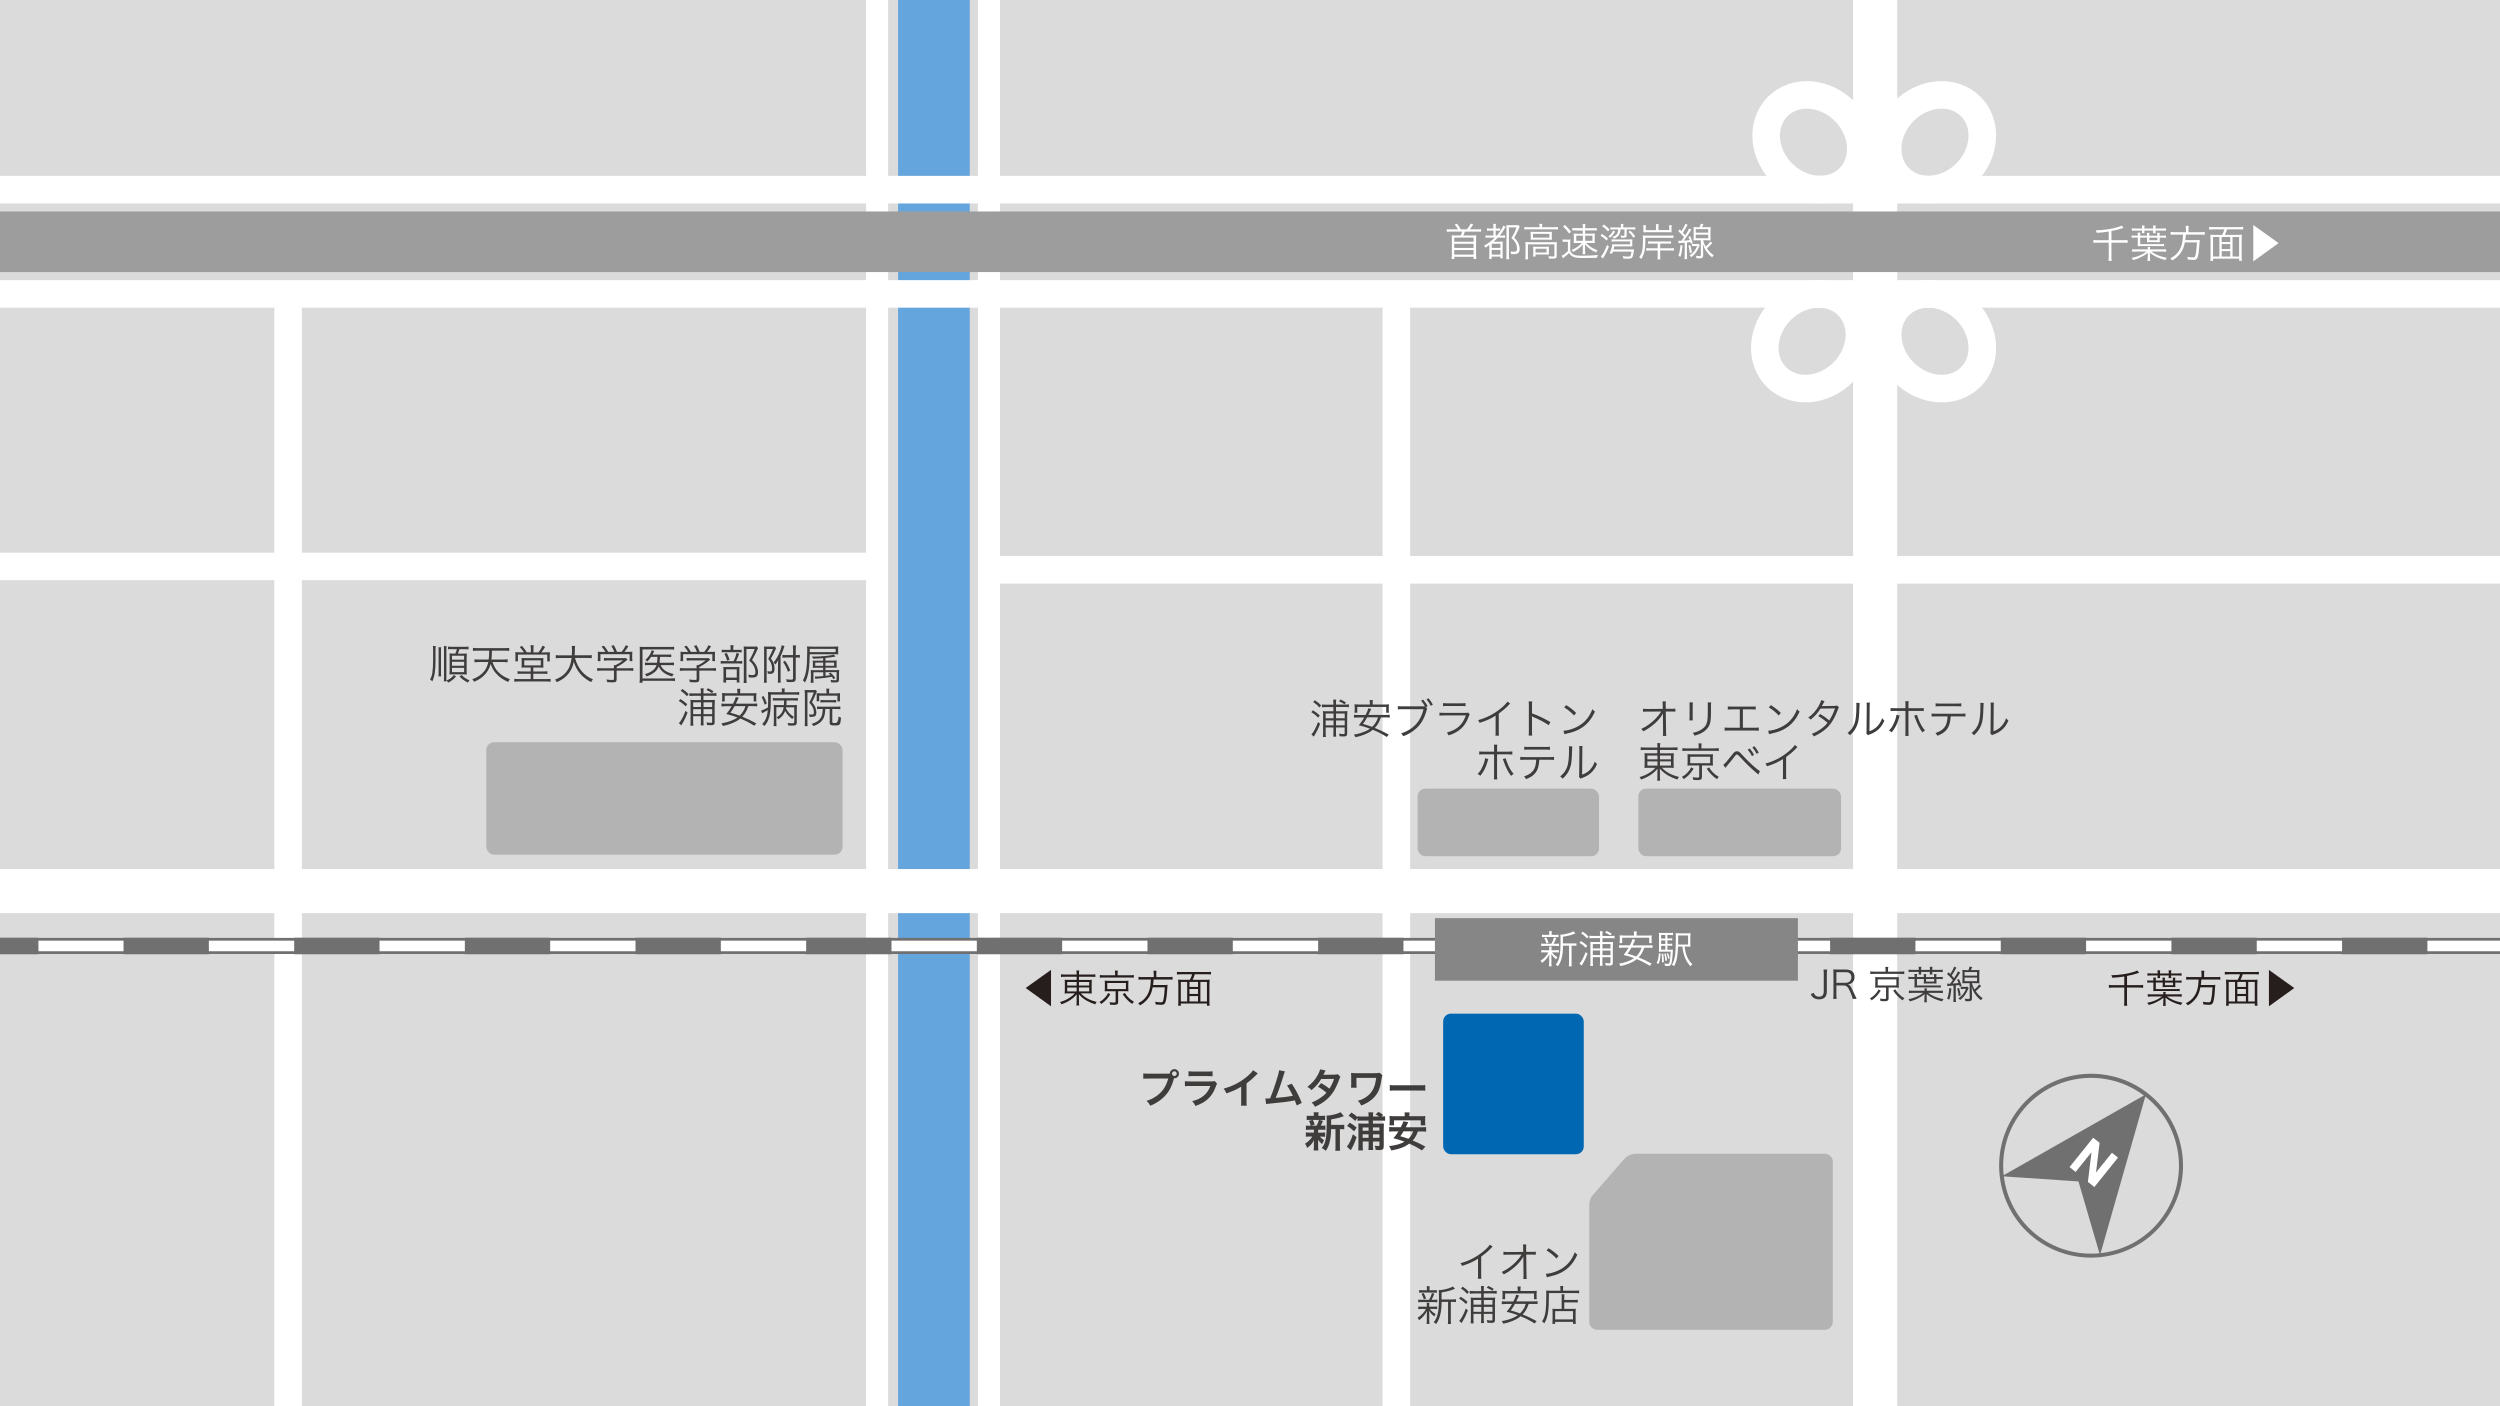 <?xml version="1.0" encoding="UTF-8"?>
<svg xmlns="http://www.w3.org/2000/svg" viewBox="0 0 453.54 255.12">
  <defs>
    <style>
      .cls-1, .cls-2, .cls-3, .cls-4, .cls-5, .cls-6, .cls-7, .cls-8, .cls-9 {
        stroke-miterlimit: 10;
      }

      .cls-1, .cls-2, .cls-4, .cls-5, .cls-6, .cls-7, .cls-8, .cls-9 {
        fill: none;
      }

      .cls-1, .cls-3, .cls-8 {
        stroke: #707070;
      }

      .cls-1, .cls-8 {
        stroke-width: 3px;
      }

      .cls-10 {
        fill: #0068b3;
      }

      .cls-11, .cls-3 {
        fill: #fff;
      }

      .cls-12 {
        fill: #b3b3b3;
      }

      .cls-13 {
        fill: #dbdbdb;
      }

      .cls-14 {
        fill: #251e1c;
      }

      .cls-15 {
        fill: #3f3c3c;
      }

      .cls-16 {
        fill: #707070;
      }

      .cls-17 {
        fill: #868687;
      }

      .cls-2, .cls-4, .cls-5, .cls-9 {
        stroke: #fff;
      }

      .cls-2, .cls-9 {
        stroke-width: 5px;
      }

      .cls-3 {
        stroke-width: .5px;
      }

      .cls-4 {
        stroke-width: 8px;
      }

      .cls-4, .cls-5, .cls-6, .cls-9 {
        stroke-linecap: round;
      }

      .cls-5 {
        stroke-width: 4px;
      }

      .cls-6 {
        stroke: #9d9d9d;
        stroke-width: 11px;
      }

      .cls-7 {
        stroke: #64a5dd;
        stroke-width: 13px;
      }

      .cls-8 {
        stroke-dasharray: 0 0 15.48 15.48;
      }
    </style>
  </defs>
  <g id="_ベース" data-name="ベース">
    <rect class="cls-13" y="0" width="453.54" height="255.12"/>
  </g>
  <g id="_道路線路" data-name="道路線路">
    <line class="cls-7" x1="169.43" y1="-5.87" x2="169.43" y2="263.48"/>
    <line class="cls-4" x1="459.21" y1="161.66" x2="-5.67" y2="161.66"/>
    <line class="cls-9" x1="-5.37" y1="34.41" x2="459.51" y2="34.41"/>
    <line class="cls-9" x1="-5.37" y1="53.32" x2="459.51" y2="53.32"/>
    <line class="cls-4" x1="340.18" y1="-3.6" x2="340.18" y2="258.71"/>
    <line class="cls-9" x1="253.32" y1="56.28" x2="253.32" y2="263.21"/>
    <line class="cls-5" x1="179.41" y1="-8.36" x2="179.41" y2="260.93"/>
    <line class="cls-5" x1="159.12" y1="-8.36" x2="159.12" y2="260.93"/>
    <line class="cls-9" x1="52.27" y1="56.28" x2="52.27" y2="263.21"/>
    <line class="cls-9" x1="-7.48" y1="102.76" x2="156.93" y2="102.76"/>
    <line class="cls-9" x1="180.74" y1="103.38" x2="464.2" y2="103.38"/>
    <g>
      <rect class="cls-3" x="-1.03" y="170.4" width="464.88" height="2.42"/>
      <g>
        <line class="cls-8" x1="440.37" y1="171.62" x2="14.71" y2="171.62"/>
        <line class="cls-1" x1="6.97" y1="171.62" x2="-1.03" y2="171.62"/>
      </g>
    </g>
    <rect class="cls-17" x="260.32" y="166.57" width="65.85" height="11.34"/>
    <line class="cls-6" x1="-5.97" y1="43.86" x2="458.91" y2="43.86"/>
  </g>
  <g id="_施設" data-name="施設">
    <rect class="cls-12" x="88.22" y="134.65" width="64.63" height="20.4" rx="1.42" ry="1.42"/>
    <rect class="cls-12" x="257.17" y="143.07" width="32.92" height="12.26" rx="1.42" ry="1.42"/>
    <rect class="cls-12" x="297.22" y="143.07" width="36.78" height="12.26" rx="1.42" ry="1.42"/>
    <ellipse class="cls-2" cx="328.99" cy="25.8" rx="7.96" ry="9.17" transform="translate(78.12 240.19) rotate(-45)"/>
    <ellipse class="cls-2" cx="351.04" cy="61.91" rx="7.96" ry="9.17" transform="translate(59.04 266.36) rotate(-45)"/>
    <ellipse class="cls-2" cx="328.75" cy="61.91" rx="9.17" ry="7.96" transform="translate(52.51 250.59) rotate(-45)"/>
    <ellipse class="cls-2" cx="351.04" cy="25.8" rx="9.17" ry="7.96" transform="translate(84.57 255.78) rotate(-45)"/>
    <g>
      <path class="cls-15" d="M79.05,117.2c-.03,.19-.04,.35-.04,.76v1.87c0,1.86-.17,2.92-.59,3.78-.21-.22-.23-.23-.4-.34,.23-.41,.35-.75,.42-1.26,.08-.6,.13-1.37,.13-2.21v-1.84c0-.37-.01-.53-.04-.76h.51Zm.98,.23c-.03,.18-.03,.32-.03,.77v3.76c0,.36,0,.56,.03,.75h-.5c.02-.23,.04-.41,.04-.76v-3.75c0-.43,0-.56-.03-.77h.49Zm.99-.22c-.03,.2-.04,.35-.04,.89v4.62c0,.53,0,.71,.03,.89h-.5c.03-.2,.04-.37,.04-.89v-4.62c0-.5,0-.68-.04-.89h.5Zm1.72,5.5c-.46,.53-.78,.79-1.42,1.13-.11-.17-.19-.26-.32-.37,.62-.28,.95-.53,1.32-1.01l.41,.25Zm-.74-4.95c-.41,0-.56,0-.73,.04v-.5c.15,.03,.32,.04,.73,.04h2.27c.35,0,.56-.01,.73-.04v.52c-.19-.04-.38-.04-.73-.04h-.92c-.08,.28-.2,.58-.29,.8h.94c.35,0,.53,0,.69-.03-.02,.2-.03,.38-.03,.68v2.43c0,.3,0,.5,.03,.71-.23-.02-.38-.03-.65-.03h-1.85c-.27,0-.44,0-.65,.03,.02-.2,.03-.41,.03-.69v-2.43c0-.3,0-.5-.03-.71,.2,.02,.33,.03,.65,.03h.41c.13-.27,.22-.54,.29-.8h-.88Zm0,1.91h2.2v-.71h-2.2v.71Zm0,1.1h2.2v-.71h-2.2v.71Zm0,1.16h2.2v-.77h-2.2v.77Zm1.75,.53c.44,.45,.77,.68,1.43,.97-.11,.11-.2,.25-.29,.41-.69-.36-1.02-.6-1.54-1.14l.39-.24Z"/>
      <path class="cls-15" d="M89.35,120.11c.27,.8,.56,1.3,1.03,1.79,.55,.58,1.22,.99,2.12,1.32-.14,.17-.2,.27-.31,.5-.95-.42-1.63-.9-2.21-1.56-.4-.44-.71-1.01-.97-1.71-.22,.82-.6,1.49-1.17,2.05-.48,.49-.98,.81-1.84,1.19-.1-.22-.16-.3-.32-.46,.97-.35,1.7-.85,2.19-1.49,.36-.48,.58-.98,.71-1.64h-1.7c-.31,0-.56,.01-.8,.04v-.53c.22,.03,.46,.04,.8,.04h1.77c.08-.56,.08-.72,.1-1.61h-2.12c-.39,0-.62,.02-.83,.05v-.56c.19,.04,.47,.05,.83,.05h4.92c.35,0,.63-.01,.83-.05v.56c-.21-.04-.44-.05-.83-.05h-2.31c0,.83-.03,1.13-.09,1.61h2.15c.34,0,.56-.01,.8-.04v.53c-.25-.03-.49-.04-.8-.04h-1.97Z"/>
      <path class="cls-15" d="M95.3,121.1c-.33,0-.51,0-.68,.03,.01-.16,.02-.26,.02-.63v-.55c0-.25,0-.43-.02-.58,.17,.02,.39,.03,.64,.03h2.7c.3,0,.48,0,.62-.03-.01,.16-.02,.29-.02,.6v.53c0,.4,0,.52,.02,.63-.23-.02-.45-.03-.74-.03h-1.09v.71h1.87c.32,0,.48,0,.68-.04v.5c-.2-.03-.36-.04-.68-.04h-1.87v.96h2.36c.33,0,.58-.01,.78-.04v.53c-.25-.04-.49-.05-.78-.05h-5.01c-.29,0-.55,.01-.8,.05v-.53c.18,.03,.46,.04,.8,.04h2.18v-.96h-1.7c-.32,0-.49,0-.68,.04v-.5c.2,.03,.37,.04,.68,.04h1.7v-.71h-1Zm1-3.49c0-.19-.01-.37-.04-.56h.55c-.02,.17-.04,.35-.04,.56v.74h.92c.35-.46,.54-.77,.74-1.22l.46,.24c-.34,.54-.42,.65-.68,.98h.72c.38,0,.65,0,.83-.03-.02,.21-.03,.39-.03,.68v.56c0,.14,0,.29,.03,.43h-.48v-1.24h-5.32v1.22h-.48c.02-.17,.03-.33,.03-.46v-.6c0-.24,0-.41-.03-.6,.18,.02,.41,.03,.79,.03h.77c-.23-.38-.38-.56-.75-.95l.41-.22c.44,.53,.61,.76,.86,1.17h.75v-.74Zm-1.19,3.1h3v-.92h-3v.92Z"/>
      <path class="cls-15" d="M104.32,119.37c.25,.96,.65,1.75,1.22,2.42,.55,.64,1.18,1.1,2.03,1.46-.15,.18-.21,.26-.33,.5-1.68-.89-2.61-1.99-3.15-3.71-.2,1.1-.7,2-1.46,2.7-.47,.42-.89,.68-1.62,1.02-.1-.21-.17-.29-.32-.46,.94-.38,1.49-.75,1.97-1.31,.58-.68,.9-1.47,1.04-2.62h-2.04c-.4,0-.61,.02-.83,.05v-.58c.2,.04,.44,.05,.84,.05h2.07c.02-.36,.03-.59,.03-.89,0-.34-.02-.62-.05-.82h.62c-.04,.25-.05,.41-.05,.78,0,.38-.01,.6-.04,.92h2.27c.38,0,.63-.01,.83-.05v.58c-.24-.04-.45-.05-.83-.05h-2.21Z"/>
      <path class="cls-15" d="M111.86,123.23c0,.46-.14,.56-.84,.56-.21,0-.6-.02-.86-.04-.05-.22-.08-.32-.16-.48,.38,.05,.74,.08,.98,.08,.35,0,.4-.02,.4-.18v-1.51h-2.25c-.33,0-.56,.02-.79,.05v-.52c.22,.03,.46,.04,.78,.04h2.26v-.13c0-.15,0-.29-.02-.44h.32c.52-.25,.95-.52,1.34-.85h-2.75c-.25,0-.51,.02-.71,.04v-.49c.21,.02,.45,.04,.73,.04h2.71c.28,0,.43,0,.55-.03l.29,.3q-.1,.08-.26,.22c-.5,.42-.97,.73-1.71,1.11v.23h2.23c.34,0,.58-.01,.79-.04v.52c-.21-.03-.46-.05-.8-.05h-2.22v1.58Zm-2.03-4.96c-.22-.38-.35-.57-.71-.98l.45-.14c.34,.43,.5,.65,.77,1.11h1.1c-.14-.4-.29-.69-.55-1.08l.47-.13c.29,.5,.41,.75,.57,1.21h.83c.35-.41,.55-.73,.77-1.21l.47,.2c-.32,.5-.47,.72-.72,1.01h.58c.44,0,.6,0,.86-.03-.02,.2-.03,.35-.03,.62v.56c0,.17,.01,.35,.04,.53h-.5v-1.26h-5.3v1.26h-.5c.02-.17,.04-.34,.04-.53v-.56c0-.28,0-.43-.03-.62,.28,.03,.44,.04,.86,.04h.53Z"/>
      <path class="cls-15" d="M122.45,123.56c-.22-.04-.41-.05-.74-.05h-5.15v.35h-.54c.03-.25,.05-.52,.05-.82v-4.94c0-.31,0-.53-.03-.77,.23,.03,.43,.04,.79,.04h4.73c.29,0,.49-.01,.74-.05v.53c-.23-.03-.44-.04-.73-.04h-5.01v5.27h5.15c.31,0,.51-.02,.74-.04v.53Zm-2.62-2.91c.4,.86,1.04,1.31,2.38,1.63-.11,.14-.2,.27-.26,.46-.77-.25-1.13-.42-1.53-.71s-.69-.65-.92-1.13c-.2,.5-.46,.84-.86,1.13-.4,.29-.8,.5-1.35,.69-.08-.17-.17-.29-.29-.42,1.17-.34,1.85-.86,2.11-1.65h-1.34c-.37,0-.56,0-.77,.04v-.5c.2,.03,.38,.04,.77,.04h1.42c.05-.34,.07-.52,.08-1.06h-1.15c-.22,.34-.35,.49-.68,.84-.12-.11-.21-.18-.38-.27,.53-.49,.82-.89,1.04-1.4,.05-.13,.08-.23,.12-.37l.47,.14q-.05,.11-.17,.36c-.03,.08-.08,.16-.14,.29h2.66c.38,0,.56,0,.74-.04v.49c-.22-.03-.44-.04-.73-.04h-1.31q-.03,.71-.08,1.06h1.87c.35,0,.53-.02,.74-.04v.51c-.2-.03-.42-.04-.75-.04h-1.69Z"/>
      <path class="cls-15" d="M126.86,123.23c0,.46-.14,.56-.84,.56-.21,0-.6-.02-.86-.04-.05-.22-.08-.32-.16-.48,.38,.05,.74,.08,.98,.08,.35,0,.4-.02,.4-.18v-1.51h-2.25c-.33,0-.56,.02-.79,.05v-.52c.22,.03,.46,.04,.78,.04h2.26v-.13c0-.15,0-.29-.02-.44h.32c.52-.25,.95-.52,1.34-.85h-2.75c-.25,0-.51,.02-.71,.04v-.49c.21,.02,.45,.04,.73,.04h2.71c.28,0,.43,0,.55-.03l.29,.3q-.1,.08-.26,.22c-.5,.42-.97,.73-1.71,1.11v.23h2.23c.34,0,.58-.01,.79-.04v.52c-.21-.03-.46-.05-.8-.05h-2.22v1.58Zm-2.03-4.96c-.22-.38-.35-.57-.71-.98l.45-.14c.34,.43,.5,.65,.77,1.11h1.1c-.14-.4-.29-.69-.55-1.08l.47-.13c.29,.5,.41,.75,.57,1.21h.83c.35-.41,.55-.73,.77-1.21l.47,.2c-.32,.5-.47,.72-.72,1.01h.58c.44,0,.6,0,.86-.03-.02,.2-.03,.35-.03,.62v.56c0,.17,.01,.35,.04,.53h-.5v-1.26h-5.3v1.26h-.5c.02-.17,.04-.34,.04-.53v-.56c0-.28,0-.43-.03-.62,.28,.03,.44,.04,.86,.04h.53Z"/>
      <path class="cls-15" d="M133.95,119.94c.35,0,.55,0,.7-.04v.5c-.15-.02-.37-.04-.68-.04h-2.51c-.35,0-.53,0-.71,.04v-.5c.17,.03,.38,.04,.72,.04h1.62c.27-.55,.4-.9,.54-1.49l.46,.16c-.19,.56-.31,.86-.56,1.34h.43Zm-.1-2.04c.34,0,.53,0,.7-.04v.5c-.15-.03-.36-.04-.69-.04h-2.25c-.31,0-.5,0-.68,.04v-.5c.18,.03,.35,.04,.7,.04h.91v-.28c0-.24-.01-.43-.04-.57h.56c-.03,.17-.04,.34-.04,.58v.27h.83Zm-2.13,5.92h-.5c.02-.17,.03-.34,.03-.67v-1.52c0-.35,0-.47-.02-.63,.16,.02,.33,.02,.59,.02h1.78c.28,0,.42,0,.55-.02-.02,.15-.02,.24-.02,.62v1.61c0,.28,0,.41,.03,.59h-.5v-.46h-1.93v.46Zm.13-5.36c.24,.45,.34,.72,.5,1.25l-.44,.15c-.12-.46-.24-.77-.49-1.25l.42-.15Zm-.13,4.47h1.94v-1.5h-1.94v1.5Zm5.8-5.35q-.05,.09-.31,.67c-.2,.44-.48,.99-.77,1.49,.48,.5,.67,.76,.85,1.18,.15,.34,.23,.7,.23,1.05,0,.41-.13,.7-.38,.84-.14,.08-.37,.11-.68,.11-.2,0-.4,0-.62-.03,0-.21-.04-.34-.1-.5,.3,.05,.49,.08,.73,.08,.43,0,.57-.13,.57-.53,0-.34-.08-.68-.25-1.02-.2-.41-.39-.65-.89-1.09,.44-.71,.74-1.34,1.01-2.09h-1.49v5.34c0,.38,.02,.62,.05,.83h-.57c.03-.22,.04-.46,.04-.83v-5.11c0-.22,0-.44-.03-.69,.2,.01,.34,.02,.6,.02h1.21c.29,0,.44,0,.58-.03l.23,.32Z"/>
      <path class="cls-15" d="M138.62,117.9c0-.28,0-.45-.03-.62,.17,.02,.34,.03,.55,.03h.99c.2,0,.32,0,.43-.03l.24,.29c-.04,.08-.05,.11-.13,.3-.24,.57-.46,.98-.81,1.59,.47,.65,.65,1.13,.65,1.81,0,.46-.1,.74-.3,.87-.1,.08-.28,.11-.52,.11-.09,0-.2,0-.41-.03v-.06c0-.13-.02-.26-.07-.4,.21,.04,.37,.06,.48,.06,.27,0,.37-.12,.37-.48,0-.31-.04-.57-.11-.8-.13-.39-.26-.62-.58-1.01,.43-.78,.57-1.07,.86-1.79h-1.15v5.32c0,.35,0,.64,.03,.8h-.53c.03-.19,.04-.49,.04-.82v-5.13Zm2.53,2.94c0-.4,0-.77,.03-1.11-.17,.34-.25,.49-.5,.83-.09-.13-.2-.25-.34-.38,.5-.58,.92-1.32,1.22-2.18,.13-.36,.23-.72,.26-.95l.5,.17c-.03,.08-.04,.11-.1,.28-.17,.55-.32,.94-.61,1.56v3.84c0,.5,0,.71,.03,.95h-.54c.03-.26,.04-.53,.04-.97v-2.04Zm1.48-1.56c-.29,0-.49,.02-.69,.04v-.52c.18,.03,.4,.04,.71,.04h1.22v-.95c0-.41-.02-.62-.05-.8h.58c-.03,.24-.04,.46-.04,.81v.94c.35,0,.56-.01,.75-.04v.52c-.19-.03-.41-.04-.75-.04v3.84c0,.47-.2,.62-.83,.62-.25,0-.5,0-.8-.03-.02-.2-.05-.32-.13-.49,.3,.05,.64,.08,.86,.08,.34,0,.41-.04,.41-.23v-3.79h-1.23Zm.32,2.6c-.3-.83-.51-1.23-.9-1.79l.38-.22c.43,.63,.62,.99,.94,1.74l-.42,.27Z"/>
      <path class="cls-15" d="M146.9,118.69c-.04,1.79-.11,2.71-.29,3.52-.14,.64-.29,1.06-.56,1.61-.15-.19-.25-.28-.4-.38,.6-1.05,.79-2.38,.79-5.42,0-.31,0-.51-.04-.74,.29,.02,.51,.03,.92,.03h3.96c.38,0,.57,0,.79-.03-.01,.17-.02,.31-.02,.5v.44c0,.2,0,.32,.02,.49-.23-.01-.44-.02-.75-.02h-4.42Zm4.69-.38v-.6h-4.69v.6h4.69Zm-2.26,3.65h-1.76v1.2c0,.33,0,.51,.03,.71h-.53c.03-.24,.04-.46,.04-.75v-.94c0-.32,0-.48-.02-.62,.2,.02,.36,.03,.72,.03h1.52v-.45h-1.28c-.32,0-.41,0-.6,.02,.02-.17,.02-.28,.02-.45v-.41c0-.24,0-.26-.02-.46,.17,.02,.26,.02,.62,.02h1.26v-.45c-.65,.04-1.2,.08-1.85,.08-.05-.15-.09-.22-.19-.38,.23,0,.41,0,.48,0,1.28,0,2.93-.17,3.49-.35l.32,.35c-.83,.15-1.13,.19-1.83,.25v.48h1.43c.31,0,.44,0,.61-.02-.02,.19-.02,.22-.02,.47v.4c0,.24,0,.3,.02,.45-.21-.02-.28-.02-.61-.02h-1.43v.45h1.77c.34,0,.52,0,.72-.03-.02,.19-.03,.38-.03,.68v1.04c0,.43-.15,.55-.71,.55-.2,0-.44,0-.72-.02-.02-.17-.04-.27-.09-.44,.31,.04,.55,.06,.83,.06,.2,0,.25-.04,.25-.21v-1.26h-2.01v.66c.4-.04,.62-.07,.89-.12-.12-.11-.16-.16-.3-.28l.31-.2c.32,.27,.59,.59,.88,.98l-.33,.25c-.11-.19-.18-.29-.3-.45-1.01,.18-1.74,.28-2.71,.34-.15,0-.23,.02-.3,.04l-.08-.45c.12,.02,.22,.02,.4,.02,.27,0,.56-.02,1.13-.07v-.71Zm-1.43-1.75v.58h1.43v-.58h-1.43Zm3.42,.58v-.58h-1.57v.58h1.57Z"/>
      <path class="cls-15" d="M123.43,126.82c.53,.31,.83,.55,1.25,.93l-.29,.4c-.43-.44-.71-.66-1.25-.98l.28-.34Zm1.31,2.46c-.31,.81-.53,1.29-.87,1.85q-.12,.21-.17,.28t-.11,.19l-.43-.41c.34-.3,.82-1.18,1.2-2.23l.38,.32Zm-.95-4.29c.48,.32,.77,.55,1.14,.96l-.31,.36c-.41-.46-.67-.68-1.14-.99l.31-.33Zm1.96,4.96v.95c0,.34,.01,.56,.04,.76h-.55c.03-.21,.04-.46,.04-.76v-3.24c0-.29,0-.51-.03-.7,.2,.03,.41,.04,.71,.04h1.19v-.77h-1.31c-.29,0-.6,.02-.77,.04v-.51c.18,.03,.46,.04,.78,.04h1.3v-.24c0-.29-.01-.47-.04-.68h.55c-.03,.19-.04,.41-.04,.68v.23h1.57c.31,0,.59-.02,.78-.04v.51c-.22-.03-.47-.04-.77-.04h-1.58v.77h1.3c.38,0,.58,0,.77-.03-.02,.21-.04,.49-.04,.84v3.23c0,.41-.17,.54-.64,.54-.23,0-.47-.02-.74-.04-.02-.18-.04-.27-.11-.48,.35,.06,.55,.08,.8,.08,.2,0,.23-.03,.23-.2v-1h-1.57v.98c0,.26,.01,.5,.04,.69h-.55c.03-.19,.04-.43,.04-.69v-.98h-1.42Zm1.42-2.54h-1.42v.85h1.42v-.85Zm0,1.25h-1.42v.89h1.42v-.89Zm2.03-.4v-.85h-1.57v.85h1.57Zm0,1.29v-.89h-1.57v.89h1.57Zm-.03-3.81c-.3-.22-.59-.38-1.01-.56l.27-.32c.39,.17,.71,.34,1,.55l-.26,.33Z"/>
      <path class="cls-15" d="M135.76,128.11c-.33,.92-.57,1.34-1.1,1.91,.95,.38,1.55,.67,2.54,1.21l-.36,.43c-.89-.56-1.6-.92-2.54-1.31-.23,.2-.48,.37-.76,.52-.35,.19-.87,.41-1.37,.57-.3,.1-.53,.16-1.03,.26-.08-.19-.15-.31-.28-.47,.87-.15,1.43-.32,2.11-.61,.31-.13,.56-.28,.83-.46-.69-.26-1.19-.41-2.04-.62,.47-.59,.65-.85,.98-1.42h-1.1c-.32,0-.53,.01-.76,.04v-.53c.21,.04,.4,.04,.76,.04h1.34c.3-.58,.43-.88,.5-1.22l.54,.12q-.05,.11-.12,.25l-.4,.84h3.11c.35,0,.56-.01,.76-.04v.53c-.21-.03-.44-.04-.76-.04h-.85Zm-1.99-2.53c0-.25-.01-.43-.04-.62h.58c-.03,.17-.04,.37-.04,.62v.19h2.15c.31,0,.54,0,.81-.04-.03,.17-.04,.35-.04,.57v.43c0,.19,0,.36,.04,.53h-.5v-1.05h-5.25v1.05h-.5c.02-.17,.04-.34,.04-.53v-.43c0-.2-.01-.39-.04-.57,.26,.03,.5,.04,.8,.04h2v-.19Zm-.5,2.53c-.29,.51-.42,.72-.76,1.19,.72,.2,1.07,.31,1.67,.53,.23-.22,.39-.41,.56-.66,.23-.33,.32-.53,.5-1.07h-1.97Z"/>
      <path class="cls-15" d="M141.85,125.5c0-.29,0-.41-.04-.6h.56c-.04,.16-.04,.3-.04,.61v.08h1.83c.38,0,.64-.02,.83-.04v.5c-.22-.03-.46-.04-.83-.04h-4.32c0,.31,0,.58,0,.74,0,2.07-.1,2.94-.46,3.83-.17,.44-.38,.77-.71,1.13-.16-.19-.2-.22-.4-.35,.62-.62,.93-1.4,1.03-2.55-.26,.17-.48,.29-.8,.46-.11,.06-.2,.11-.24,.14l-.19-.5c.29-.07,.74-.27,1.26-.57,.02-.31,.02-.74,.02-1.06,0-1.31,0-1.44-.04-1.74,.26,.03,.5,.04,.87,.04h1.67v-.09Zm-3.33,.75c.32,.59,.38,.75,.59,1.37l-.38,.23c-.2-.65-.29-.89-.56-1.4l.35-.2Zm4.09,2.05c0,.08-.02,.1-.03,.19,.42,.76,.7,1.06,1.44,1.57-.13,.14-.18,.2-.3,.38-.65-.5-.98-.89-1.28-1.46-.25,.67-.59,1.08-1.25,1.52-.1-.16-.17-.24-.31-.36,.8-.47,1.13-.93,1.29-1.84h-1.33v2.63c0,.36,0,.58,.04,.8h-.53c.03-.24,.04-.44,.04-.81v-2.36c0-.25,0-.46-.02-.68,.2,.02,.4,.03,.77,.03h1.08c.02-.25,.03-.41,.03-.84h-1.31c-.3,0-.5,0-.73,.03v-.47c.2,.03,.39,.04,.74,.04h3.07c.35,0,.56-.01,.73-.04v.48c-.23-.02-.42-.03-.73-.03h-1.32c0,.42-.01,.62-.04,.84h1.13c.43,0,.59,0,.79-.04-.02,.21-.03,.42-.03,.77v2.41c0,.27-.08,.43-.27,.5-.14,.05-.34,.08-.71,.08-.17,0-.26,0-.57-.02-.02-.19-.05-.31-.13-.47,.28,.04,.61,.06,.82,.06,.33,0,.4-.04,.4-.25v-2.64h-1.48Z"/>
      <path class="cls-15" d="M146,125.74c0-.2,0-.38-.02-.57,.11,.01,.28,.02,.5,.02h1.03c.24,0,.35,0,.46-.03l.23,.27s-.07,.13-.11,.24c-.28,.71-.49,1.16-.78,1.73,.36,.44,.5,.65,.62,.97,.11,.28,.17,.59,.17,.9,0,.43-.13,.65-.4,.73-.14,.04-.35,.06-.58,.06-.07,0-.13,0-.26,0-.02-.21-.05-.32-.11-.48,.19,.04,.33,.05,.49,.05,.35,0,.41-.07,.41-.4s-.09-.7-.27-1.02c-.11-.21-.27-.41-.57-.74,.37-.68,.58-1.16,.83-1.85h-1.16v5.41c0,.3,0,.48,.04,.7h-.54c.03-.2,.04-.42,.04-.7v-5.29Zm2.91,2.88c-.29,0-.47,0-.68,.04v-.5c.2,.03,.41,.04,.69,.04h2.82c.31,0,.52-.01,.71-.04v.5c-.21-.03-.42-.04-.71-.04h-.75v2.36c0,.16,.09,.19,.55,.19q.53,0,.59-1.18c.18,.11,.25,.14,.45,.19-.11,1.32-.2,1.43-1.05,1.43-.35,0-.56-.01-.7-.05-.23-.06-.31-.16-.31-.41v-2.52h-.79c-.06,1.06-.2,1.54-.55,2.03-.33,.44-.78,.75-1.6,1.07-.11-.17-.22-.29-.34-.4,.95-.32,1.35-.59,1.66-1.1,.24-.39,.32-.77,.36-1.61h-.36Zm1.02-3.13c0-.22-.01-.41-.04-.56h.57c-.03,.14-.05,.3-.05,.57v.29h1.27c.27,0,.52-.01,.72-.04-.02,.16-.02,.23-.02,.48v.5c0,.22,0,.34,.03,.51h-.49v-1.03h-3.31v1.01h-.46c.02-.2,.02-.27,.02-.51v-.49c0-.22,0-.27-.02-.47,.26,.03,.49,.04,.8,.04h.99v-.3Zm-1.09,1.49c.18,.02,.3,.03,.57,.03h1.73c.26,0,.38,0,.56-.03v.47c-.2-.02-.35-.03-.56-.03h-1.74c-.21,0-.39,0-.56,.03v-.47Z"/>
    </g>
    <g>
      <path class="cls-15" d="M238.18,128.86c.53,.31,.83,.55,1.25,.93l-.29,.4c-.43-.44-.71-.66-1.25-.98l.28-.34Zm1.31,2.46c-.31,.81-.53,1.29-.87,1.85q-.12,.21-.17,.28t-.11,.19l-.43-.41c.34-.3,.82-1.18,1.2-2.23l.38,.32Zm-.95-4.29c.48,.32,.77,.55,1.14,.96l-.31,.36c-.41-.46-.67-.68-1.14-.99l.31-.33Zm1.96,4.96v.95c0,.34,.01,.56,.04,.76h-.55c.03-.21,.04-.46,.04-.76v-3.24c0-.29,0-.51-.03-.7,.2,.03,.41,.04,.71,.04h1.19v-.77h-1.31c-.29,0-.6,.02-.77,.04v-.51c.18,.03,.46,.04,.78,.04h1.3v-.24c0-.29-.01-.47-.04-.68h.55c-.03,.19-.04,.41-.04,.68v.23h1.57c.31,0,.59-.02,.78-.04v.51c-.22-.03-.47-.04-.77-.04h-1.58v.77h1.3c.38,0,.58,0,.77-.03-.02,.21-.04,.49-.04,.84v3.23c0,.41-.17,.54-.64,.54-.23,0-.47-.02-.74-.04-.02-.18-.04-.27-.11-.48,.35,.06,.55,.08,.8,.08,.2,0,.23-.03,.23-.2v-1h-1.57v.98c0,.26,.01,.5,.04,.69h-.55c.03-.19,.04-.43,.04-.69v-.98h-1.42Zm1.42-2.54h-1.42v.85h1.42v-.85Zm0,1.25h-1.42v.89h1.42v-.89Zm2.03-.4v-.85h-1.57v.85h1.57Zm0,1.29v-.89h-1.57v.89h1.57Zm-.03-3.81c-.3-.22-.59-.38-1.01-.56l.27-.32c.39,.17,.71,.34,1,.55l-.26,.33Z"/>
      <path class="cls-15" d="M250.51,130.15c-.33,.92-.57,1.34-1.1,1.91,.95,.38,1.55,.67,2.54,1.21l-.36,.43c-.89-.56-1.6-.92-2.54-1.31-.23,.2-.48,.37-.76,.52-.35,.19-.87,.41-1.37,.57-.3,.1-.53,.16-1.03,.26-.08-.19-.15-.31-.28-.47,.87-.15,1.43-.32,2.11-.61,.31-.13,.56-.28,.83-.46-.69-.26-1.19-.41-2.04-.62,.47-.59,.65-.85,.98-1.42h-1.1c-.32,0-.53,.01-.76,.04v-.53c.21,.04,.4,.04,.76,.04h1.34c.3-.58,.43-.88,.5-1.22l.54,.12q-.05,.11-.12,.25l-.4,.84h3.11c.35,0,.56-.01,.76-.04v.53c-.21-.03-.44-.04-.76-.04h-.85Zm-1.99-2.53c0-.25-.01-.43-.04-.62h.58c-.03,.17-.04,.37-.04,.62v.19h2.15c.31,0,.54,0,.81-.04-.03,.17-.04,.35-.04,.57v.43c0,.19,0,.36,.04,.53h-.5v-1.05h-5.25v1.05h-.5c.02-.17,.04-.34,.04-.53v-.43c0-.2-.01-.39-.04-.57,.26,.03,.5,.04,.8,.04h2v-.19Zm-.5,2.53c-.29,.51-.42,.72-.76,1.19,.72,.2,1.07,.31,1.67,.53,.23-.22,.39-.41,.56-.66,.23-.33,.32-.53,.5-1.07h-1.97Z"/>
      <path class="cls-15" d="M258.92,128.57c-.05,.07-.06,.1-.16,.46-.41,1.39-.96,2.33-1.84,3.12-.71,.64-1.41,1.06-2.36,1.41-.11-.23-.19-.34-.37-.52,1.01-.28,2.07-.94,2.75-1.71,.62-.7,1.05-1.58,1.31-2.67h-3.82c-.44,0-.62,.01-.84,.04v-.6c.27,.04,.44,.04,.85,.04h3.63c.16,0,.25,0,.44,0-.31-.53-.43-.71-.71-1.02l.38-.2c.38,.46,.66,.86,.81,1.2l-.28,.17,.2,.27Zm.23-1.9c.34,.41,.53,.68,.79,1.16l-.38,.22c-.16-.35-.47-.83-.77-1.18l.37-.2Z"/>
      <path class="cls-15" d="M261.13,129.28c.27,.04,.43,.04,.88,.04h3.85c.28,0,.36,0,.49-.05l.28,.32c-.07,.11-.08,.14-.21,.47-.64,1.75-1.67,2.71-3.62,3.36-.09-.22-.14-.3-.32-.52,1.01-.29,1.67-.62,2.23-1.14,.53-.49,.87-1.04,1.22-1.97h-3.92c-.4,0-.62,0-.87,.04v-.56Zm.65-1.74c.22,.04,.37,.05,.79,.05h2.51c.42,0,.57,0,.79-.05v.58c-.2-.03-.38-.04-.78-.04h-2.52c-.4,0-.58,0-.78,.04v-.58Z"/>
      <path class="cls-15" d="M273.99,127.63c-.14,.1-.14,.11-.33,.32-.47,.5-1.11,1.04-1.76,1.51v3.2c0,.43,0,.59,.04,.8h-.65c.04-.2,.04-.37,.04-.78v-2.85c-.98,.6-1.52,.85-2.9,1.31-.11-.24-.14-.32-.29-.5,1.41-.37,2.71-1.01,3.9-1.94,.7-.54,1.22-1.07,1.43-1.42l.52,.37Z"/>
      <path class="cls-15" d="M277.32,133.46c.03-.2,.04-.38,.04-.79v-4.66c0-.4-.02-.58-.04-.77h.65c-.03,.2-.04,.35-.04,.78v1.4c1.16,.41,2.03,.83,3.34,1.58l-.32,.56c-.71-.5-1.74-1.05-2.8-1.49-.11-.04-.17-.08-.23-.13h-.02c.02,.16,.03,.26,.03,.45v2.26c0,.42,0,.59,.04,.8h-.65Z"/>
      <path class="cls-15" d="M283.65,132.57c.59-.02,1.49-.25,2.18-.58,1.45-.65,2.46-1.75,3.06-3.34,.17,.23,.25,.3,.46,.44-.6,1.31-1.3,2.18-2.29,2.87-.77,.53-1.55,.83-2.8,1.12-.2,.04-.26,.06-.45,.12l-.17-.63Zm.48-4.65c.8,.51,1.27,.88,1.81,1.41l-.39,.47c-.54-.59-1.13-1.07-1.79-1.47l.37-.41Z"/>
      <path class="cls-15" d="M270,137.7c-.03,.08-.03,.09-.13,.44-.28,1.02-.69,1.83-1.31,2.6-.18-.17-.26-.21-.5-.32,.33-.34,.5-.56,.71-.98,.35-.66,.61-1.39,.65-1.89l.57,.15Zm1.05-1.84c0-.39,0-.57-.04-.77h.62c-.03,.2-.04,.34-.04,.78v.49h1.89c.44,0,.62,0,.88-.04v.57c-.25-.03-.46-.04-.86-.04h-1.91v3.74c0,.41,0,.6,.04,.8h-.62c.04-.2,.04-.4,.04-.79v-3.75h-1.84c-.4,0-.61,0-.86,.04v-.57c.26,.04,.44,.04,.87,.04h1.83v-.5Zm2.11,1.7c.04,.22,.12,.43,.28,.84,.34,.88,.66,1.43,1.16,2.01-.22,.12-.29,.17-.47,.35-.35-.48-.54-.79-.78-1.28-.18-.38-.41-.92-.53-1.29-.08-.24-.13-.36-.19-.49l.53-.14Z"/>
      <path class="cls-15" d="M279.25,137.84c0,.22-.04,.5-.08,.79-.13,.89-.44,1.5-1.01,1.98-.33,.29-.71,.5-1.32,.74-.11-.23-.17-.31-.35-.49,.98-.32,1.59-.8,1.9-1.48,.17-.38,.29-.97,.3-1.55h-2.03c-.39,0-.61,0-.86,.04v-.56c.26,.04,.44,.04,.87,.04h4.39c.43,0,.61,0,.87-.04v.56c-.25-.03-.47-.04-.86-.04h-1.8Zm-2.71-2.38c.25,.04,.4,.05,.86,.05h2.92c.47,0,.62,0,.86-.05v.57c-.23-.03-.42-.04-.86-.04h-2.94c-.44,0-.63,0-.86,.04v-.57Z"/>
      <path class="cls-15" d="M285.24,135.42q-.03,.19-.04,.65c-.06,2.03-.12,2.59-.41,3.35-.26,.7-.62,1.2-1.3,1.85-.15-.2-.23-.26-.45-.41,.62-.49,1.02-1.03,1.27-1.73,.23-.65,.34-1.64,.34-3.22,0-.27,0-.36-.03-.53l.62,.04Zm1.86-.08c-.04,.18-.04,.32-.04,.66l-.04,4.54c.62-.23,1.01-.47,1.4-.87,.41-.43,.71-.92,.89-1.5,.16,.2,.22,.27,.42,.44-.37,.86-.86,1.49-1.51,1.93-.33,.23-.63,.38-1.07,.55q-.13,.05-.24,.09c-.09,.04-.1,.04-.17,.08l-.3-.35c.04-.13,.05-.19,.05-.51l.04-4.39q0-.49-.03-.67h.62Z"/>
    </g>
    <g>
      <path class="cls-11" d="M280.19,172.77c-.27,0-.41,0-.57,.04v-.46c.16,.03,.3,.04,.59,.04h.85v-.37c0-.09-.01-.2-.04-.29h.47c-.02,.08-.03,.2-.03,.29v.37h.77c.25,0,.39,0,.57-.04v.46c-.16-.03-.3-.04-.57-.04h-.67c.27,.37,.46,.55,.99,.89-.11,.13-.16,.22-.25,.38-.46-.39-.6-.55-.88-.97,.01,.15,.02,.36,.03,.62v1.02c0,.25,0,.41,.04,.6h-.48c.03-.18,.04-.37,.04-.6v-.99c0-.17,0-.35,.02-.58-.29,.6-.69,1.06-1.32,1.55-.08-.16-.15-.27-.27-.39,.35-.23,.65-.48,.91-.77,.21-.24,.32-.38,.51-.75h-.72Zm1.25-1.56c.25-.41,.37-.73,.47-1.15l.42,.13c-.17,.42-.32,.74-.48,1.02h.41c.27,0,.41,0,.57-.04v.47c-.17-.03-.32-.04-.57-.04h-2.08c-.27,0-.42,0-.58,.04v-.47c.15,.03,.3,.04,.58,.04h1.25Zm.71-1.61c.29,0,.42,0,.59-.04v.47c-.19-.03-.32-.04-.6-.04h-1.79c-.29,0-.43,0-.61,.04v-.47c.16,.03,.31,.04,.62,.04h.7v-.19c0-.22,0-.34-.04-.49h.51c-.03,.15-.04,.26-.04,.49v.19h.65Zm-1.6,1.55c-.12-.39-.21-.61-.4-.94l.37-.14c.2,.35,.28,.56,.4,.95l-.37,.13Zm4.8,.01c.31,0,.48-.01,.64-.04v.48c-.18-.03-.33-.04-.62-.04h-.26v3.05c0,.35,0,.53,.04,.7h-.54c.03-.18,.04-.36,.04-.7v-3.05h-1.1v.27c0,.93-.15,1.88-.4,2.51-.14,.37-.28,.64-.52,.96-.15-.14-.22-.2-.4-.29,.67-.83,.88-1.81,.88-4.15,0-.79-.01-1.09-.04-1.3h.08c.37,0,1.09-.14,1.66-.32,.29-.1,.47-.18,.64-.3l.36,.39c-.06,.02-.07,.02-.25,.1-.58,.24-1.11,.37-2.02,.52v1.2h1.78Z"/>
      <path class="cls-11" d="M286.79,170.71c.49,.29,.78,.51,1.17,.87l-.27,.37c-.4-.41-.66-.62-1.16-.92l.26-.32Zm1.22,2.3c-.29,.76-.5,1.2-.81,1.73q-.11,.2-.15,.26t-.11,.18l-.4-.38c.32-.28,.76-1.1,1.12-2.08l.35,.29Zm-.88-4c.45,.3,.71,.52,1.06,.9l-.29,.34c-.38-.43-.62-.64-1.06-.92l.29-.31Zm1.83,4.63v.89c0,.32,.01,.52,.04,.71h-.51c.03-.2,.04-.43,.04-.71v-3.02c0-.27,0-.48-.03-.65,.19,.03,.39,.04,.67,.04h1.11v-.71h-1.22c-.27,0-.56,.01-.72,.04v-.48c.17,.03,.43,.04,.73,.04h1.21v-.22c0-.27-.01-.44-.04-.63h.51c-.03,.18-.04,.38-.04,.64v.22h1.46c.29,0,.55-.01,.73-.04v.48c-.2-.03-.43-.04-.71-.04h-1.48v.71h1.21c.35,0,.55,0,.71-.03-.02,.2-.04,.46-.04,.78v3.01c0,.38-.15,.5-.6,.5-.21,0-.43-.01-.69-.04-.01-.17-.03-.25-.1-.45,.32,.06,.51,.08,.74,.08,.18,0,.22-.03,.22-.18v-.93h-1.46v.92c0,.25,.01,.47,.04,.64h-.51c.03-.17,.04-.4,.04-.64v-.92h-1.32Zm1.32-2.37h-1.32v.79h1.32v-.79Zm0,1.16h-1.32v.83h1.32v-.83Zm1.89-.37v-.79h-1.46v.79h1.46Zm0,1.21v-.83h-1.46v.83h1.46Zm-.03-3.56c-.28-.21-.55-.36-.94-.52l.25-.3c.36,.15,.67,.32,.93,.51l-.25,.31Z"/>
      <path class="cls-11" d="M298.3,171.91c-.31,.86-.53,1.25-1.03,1.78,.89,.36,1.45,.62,2.37,1.13l-.34,.4c-.83-.52-1.49-.86-2.37-1.22-.22,.19-.45,.34-.71,.48-.32,.17-.81,.38-1.28,.53-.28,.09-.49,.15-.96,.25-.07-.17-.14-.29-.26-.44,.81-.14,1.33-.29,1.97-.57,.29-.13,.52-.26,.77-.43-.64-.25-1.11-.38-1.91-.58,.43-.55,.6-.79,.91-1.32h-1.02c-.3,0-.5,.01-.71,.04v-.5c.2,.03,.37,.04,.71,.04h1.25c.28-.54,.4-.82,.47-1.13l.5,.11q-.05,.1-.11,.24l-.37,.79h2.9c.33,0,.52-.01,.71-.04v.5c-.2-.03-.41-.04-.71-.04h-.79Zm-1.86-2.36c0-.23-.01-.4-.04-.58h.54c-.03,.16-.04,.34-.04,.58v.17h2c.29,0,.5,0,.76-.04-.03,.16-.03,.33-.03,.53v.4c0,.17,0,.34,.03,.49h-.47v-.98h-4.9v.98h-.47c.02-.16,.04-.32,.04-.49v-.4c0-.19-.01-.36-.04-.53,.25,.03,.46,.04,.75,.04h1.87v-.17Zm-.47,2.36c-.27,.48-.39,.67-.71,1.11,.67,.18,1,.29,1.56,.5,.21-.2,.36-.38,.52-.62,.21-.31,.3-.5,.47-.99h-1.84Z"/>
      <path class="cls-11" d="M301.28,173.01c-.08,.93-.16,1.32-.4,1.88l-.34-.18c.27-.57,.34-.9,.41-1.78l.34,.07Zm1.21-.71h.35c.34,0,.52,0,.65-.03,0,.08,0,.13-.01,.28-.03,.91-.15,1.92-.27,2.3-.11,.3-.27,.4-.66,.4-.13,0-.28,0-.51-.03v-.06c0-.12-.03-.26-.08-.39,.27,.06,.48,.08,.62,.08,.22,0,.27-.09,.36-.6,.06-.35,.11-.88,.14-1.6h-1.49c-.28,0-.45,0-.64,.02,.01-.15,.02-.33,.02-.72v-1.92c0-.45,0-.61-.03-.81,.2,.03,.38,.03,.77,.03h1.1c.32,0,.5,0,.71-.03v.43c-.21-.03-.38-.04-.66-.04h-.37v.64h.27c.28,0,.44,0,.61-.04v.41c-.18-.03-.34-.03-.61-.03h-.27v.63h.27c.28,0,.44,0,.61-.04v.41c-.18-.03-.34-.04-.61-.04h-.27v.71Zm-.37-2.68h-.76v.64h.76v-.64Zm0,.99h-.76v.63h.76v-.63Zm-.76,.97v.71h.76v-.71h-.76Zm.38,1.42c.09,.72,.1,.89,.12,1.54l-.35,.05c0-.13,0-.22,0-.29,0-.51-.01-.83-.06-1.26l.29-.04Zm.45-.02c.13,.44,.18,.75,.25,1.25l-.31,.1c-.06-.61-.1-.87-.21-1.29l.27-.06Zm.43-.07c.14,.34,.18,.49,.28,.94l-.27,.11c-.08-.48-.13-.63-.26-.97l.25-.08Zm3-1.18c.1,.84,.22,1.3,.46,1.86,.25,.57,.5,.92,.94,1.32-.14,.12-.24,.23-.34,.4-.5-.56-.79-1.03-1.03-1.67-.23-.61-.34-1.06-.43-1.91h-.8c-.06,1.76-.22,2.62-.71,3.55-.13-.11-.21-.16-.4-.25,.56-.9,.71-1.98,.71-4.92,0-.44,0-.64-.03-.83,.2,.03,.39,.04,.77,.04h1.16c.39,0,.57,0,.76-.04-.02,.16-.03,.33-.03,.76v.95c0,.41,0,.59,.03,.76-.13-.02-.34-.03-.67-.03h-.39Zm.62-.38v-1.64h-1.79v.35c0,.2,0,.62-.01,1.29h1.81Z"/>
    </g>
    <g>
      <path class="cls-15" d="M301.68,129.91c0-.05,0-.17,.02-.49-.14,.28-.21,.38-.56,.84-.39,.52-1.05,1.13-1.78,1.66-.34,.25-.63,.43-1.24,.77-.12-.22-.18-.29-.38-.45,.91-.41,1.76-1.01,2.54-1.79,.42-.42,.83-.94,1.08-1.37l-2.46,.02c-.47,0-.58,0-.83,.03v-.56c.27,.04,.41,.05,.85,.05l2.73-.02v-.74q-.01-.39-.04-.61h.6c-.02,.17-.03,.29-.03,.41v.18l.02,.75h.99c.42,0,.51,0,.75-.04v.55c-.16-.01-.32-.02-.62-.02h-1.12l.05,3.66c0,.32,.01,.56,.04,.77h-.61c.02-.22,.03-.3,.03-.59v-.17l-.03-2.76v-.08Z"/>
      <path class="cls-15" d="M307.11,127.43c-.02,.18-.03,.28-.03,.62v2.02c0,.36,0,.44,.03,.62h-.62c.02-.17,.03-.33,.03-.63v-2c0-.32,0-.45-.03-.63h.62Zm3.33,0c-.03,.17-.04,.29-.04,.65v.89c0,1.19-.05,1.85-.19,2.29-.22,.71-.69,1.25-1.43,1.67-.37,.21-.73,.35-1.37,.54-.08-.22-.13-.29-.32-.52,.68-.15,1.04-.28,1.43-.51,.7-.41,1.06-.89,1.2-1.58,.08-.43,.1-.77,.1-1.92v-.85c0-.39,0-.5-.03-.66h.63Z"/>
      <path class="cls-15" d="M316.18,132.02h2.01c.45,0,.61,0,.88-.04v.59c-.25-.03-.47-.04-.87-.04h-4.46c-.39,0-.61,0-.86,.04v-.59c.27,.04,.43,.04,.87,.04h1.88v-3.33h-1.31c-.41,0-.62,0-.87,.04v-.58c.26,.04,.44,.04,.88,.04h3.3c.44,0,.62,0,.88-.04v.58c-.26-.03-.47-.04-.87-.04h-1.45v3.33Z"/>
      <path class="cls-15" d="M320.78,132.57c.59-.02,1.49-.25,2.18-.58,1.45-.65,2.46-1.75,3.06-3.34,.17,.23,.25,.3,.46,.44-.6,1.31-1.3,2.18-2.29,2.87-.77,.53-1.55,.83-2.8,1.12-.2,.04-.26,.06-.45,.12l-.17-.63Zm.48-4.65c.8,.51,1.27,.88,1.81,1.41l-.39,.47c-.54-.59-1.13-1.07-1.79-1.47l.37-.41Z"/>
      <path class="cls-15" d="M331,127.19q-.1,.14-.26,.5c-.07,.14-.14,.27-.23,.41q.11-.01,2.32-.04c.19,0,.32-.03,.44-.08l.34,.34c-.08,.12-.09,.14-.22,.5-.52,1.4-1.18,2.48-1.96,3.23-.63,.6-1.37,1.09-2.37,1.55-.12-.22-.19-.31-.37-.46,.64-.25,1.04-.47,1.55-.82,.58-.41,.93-.71,1.3-1.19-.54-.49-1.09-.88-1.68-1.22l.34-.38c.64,.37,1.05,.66,1.66,1.16,.44-.67,.78-1.38,1.04-2.18l-2.63,.04c-.51,.82-1.04,1.4-1.79,2-.17-.2-.24-.25-.44-.36,.81-.58,1.43-1.28,1.91-2.14,.24-.44,.38-.76,.44-1.03l.59,.17Z"/>
      <path class="cls-15" d="M337.37,127.54q-.03,.19-.04,.65c-.06,2.03-.12,2.59-.41,3.35-.26,.7-.62,1.2-1.3,1.85-.15-.2-.23-.26-.45-.41,.62-.49,1.02-1.03,1.27-1.73,.23-.65,.34-1.64,.34-3.22,0-.27,0-.36-.03-.53l.62,.04Zm1.86-.08c-.04,.18-.04,.32-.04,.66l-.04,4.54c.62-.23,1.01-.47,1.4-.87,.41-.43,.71-.92,.89-1.5,.16,.2,.22,.27,.42,.44-.37,.86-.86,1.49-1.51,1.93-.33,.23-.63,.38-1.07,.55q-.13,.05-.24,.09c-.09,.04-.1,.04-.17,.08l-.3-.35c.04-.13,.05-.19,.05-.51l.04-4.39q0-.49-.03-.67h.62Z"/>
      <path class="cls-15" d="M344.63,129.82c-.03,.08-.03,.09-.13,.44-.28,1.02-.69,1.83-1.31,2.6-.18-.17-.26-.21-.5-.32,.33-.34,.5-.56,.71-.98,.35-.66,.61-1.39,.65-1.89l.57,.15Zm1.05-1.84c0-.39,0-.57-.04-.77h.62c-.03,.2-.04,.34-.04,.78v.49h1.89c.44,0,.62,0,.88-.04v.57c-.25-.03-.46-.04-.86-.04h-1.91v3.74c0,.41,0,.6,.04,.8h-.62c.04-.2,.04-.4,.04-.79v-3.75h-1.84c-.4,0-.61,0-.86,.04v-.57c.26,.04,.44,.04,.87,.04h1.83v-.5Zm2.11,1.7c.04,.22,.12,.43,.28,.84,.34,.88,.66,1.43,1.16,2.01-.22,.12-.29,.17-.47,.35-.35-.48-.54-.79-.78-1.28-.18-.38-.41-.92-.53-1.29-.08-.24-.13-.36-.19-.49l.53-.14Z"/>
      <path class="cls-15" d="M353.88,129.97c0,.22-.04,.5-.08,.79-.13,.89-.44,1.5-1.01,1.98-.33,.29-.71,.5-1.32,.74-.11-.23-.17-.31-.35-.49,.98-.32,1.59-.8,1.9-1.48,.17-.38,.29-.97,.3-1.55h-2.03c-.39,0-.61,0-.86,.04v-.56c.26,.04,.44,.04,.87,.04h4.39c.43,0,.61,0,.87-.04v.56c-.25-.03-.47-.04-.86-.04h-1.8Zm-2.71-2.38c.25,.04,.4,.05,.86,.05h2.92c.47,0,.62,0,.86-.05v.57c-.23-.03-.42-.04-.86-.04h-2.94c-.44,0-.63,0-.86,.04v-.57Z"/>
      <path class="cls-15" d="M359.87,127.54q-.03,.19-.04,.65c-.06,2.03-.12,2.59-.41,3.35-.26,.7-.62,1.2-1.3,1.85-.15-.2-.23-.26-.45-.41,.62-.49,1.02-1.03,1.27-1.73,.23-.65,.34-1.64,.34-3.22,0-.27,0-.36-.03-.53l.62,.04Zm1.86-.08c-.04,.18-.04,.32-.04,.66l-.04,4.54c.62-.23,1.01-.47,1.4-.87,.41-.43,.71-.92,.89-1.5,.16,.2,.22,.27,.42,.44-.37,.86-.86,1.49-1.51,1.93-.33,.23-.63,.38-1.07,.55q-.13,.05-.24,.09c-.09,.04-.1,.04-.17,.08l-.3-.35c.04-.13,.05-.19,.05-.51l.04-4.39q0-.49-.03-.67h.62Z"/>
      <path class="cls-15" d="M298.54,136.05c-.44,0-.64,0-.89,.04v-.53c.26,.04,.48,.05,.91,.05h2.13v-.06c0-.33-.02-.5-.05-.73h.56c-.04,.22-.05,.43-.05,.73v.06h2.24c.49,0,.74-.02,.94-.05v.53c-.21-.03-.52-.04-.92-.04h-2.26v.62h1.64c.47,0,.65,0,.86-.04-.02,.21-.03,.38-.03,.79v1.1c0,.45,0,.56,.03,.8-.2-.04-.41-.04-.86-.04h-1.29c.81,.84,1.71,1.32,3.09,1.67-.14,.18-.19,.26-.29,.47-.68-.23-1.15-.43-1.69-.74-.59-.35-1.02-.7-1.49-1.23,.01,.2,.02,.44,.02,.58v.77c0,.41,0,.6,.05,.83h-.56c.04-.26,.05-.44,.05-.83v-.76c0-.14,0-.37,.02-.58-.32,.39-.5,.56-.89,.86-.61,.47-1.27,.81-2.09,1.1-.11-.23-.16-.31-.28-.45,.69-.19,1.22-.42,1.82-.8,.49-.32,.77-.54,1.05-.88h-1.1c-.48,0-.66,0-.87,.04v-.1c.02-.16,.03-.29,.03-.7v-1.09c0-.44,0-.57-.03-.81,.18,.04,.38,.04,.83,.04h1.49v-.62h-2.16Zm.32,1.01v.69h1.83v-.69h-1.83Zm0,1.07v.76h1.83v-.76h-1.83Zm2.28-.38h2v-.69h-2v.69Zm0,1.14h2v-.76h-2v.76Z"/>
      <path class="cls-15" d="M307.24,139.46c-.55,.88-.98,1.33-1.77,1.88-.14-.2-.2-.26-.35-.39,.45-.27,.68-.44,.97-.74,.32-.32,.48-.55,.73-1.01l.42,.25Zm.93-3.97c0-.24-.02-.43-.05-.63h.59c-.04,.15-.05,.34-.05,.63v.28h2.32c.38,0,.62-.02,.83-.05v.53c-.2-.04-.4-.04-.82-.04h-4.98c-.41,0-.6,0-.8,.04v-.53c.23,.04,.46,.05,.83,.05h2.13v-.28Zm-1.37,3.38c-.3,0-.45,0-.67,.03,.02-.2,.03-.34,.03-.61v-.85c0-.29,0-.4-.03-.62,.21,.02,.35,.03,.67,.03h3.27c.36,0,.52,0,.69-.03-.02,.18-.03,.33-.03,.62v.85c0,.26,0,.41,.02,.6-.2-.02-.4-.02-.68-.02h-1.31v2.09c0,.43-.2,.56-.83,.56-.17,0-.48-.01-.74-.03-.02-.2-.04-.29-.13-.5,.31,.05,.56,.08,.81,.08,.33,0,.39-.03,.39-.18v-2.02h-1.47Zm-.17-.41h3.62v-1.18h-3.62v1.18Zm3.41,.74c.28,.45,.43,.65,.74,.95,.32,.32,.54,.49,1.04,.79-.15,.13-.25,.25-.34,.41-.44-.31-.63-.46-.95-.78-.36-.37-.55-.6-.9-1.1l.41-.26Z"/>
      <path class="cls-15" d="M312.64,138.73c.19-.08,.68-.63,1.53-1.73,.42-.57,.62-.71,.95-.71,.3,0,.43,.09,.97,.69,1.05,1.17,2.61,2.6,3.19,2.91l-.29,.62c-.07-.06-.13-.11-.14-.13-.04-.04-.23-.2-.53-.45-.69-.58-1.54-1.4-2.54-2.49-.5-.53-.53-.55-.68-.55s-.19,.04-.52,.48c-.33,.44-1.01,1.27-1.36,1.67-.05,.06-.12,.14-.21,.26l-.38-.56Zm4.8-2.94c.34,.41,.55,.72,.77,1.16l-.38,.23c-.18-.4-.55-.95-.77-1.19l.38-.2Zm.84-.41c.34,.41,.53,.69,.78,1.16l-.38,.22c-.17-.35-.48-.84-.77-1.18l.36-.2Z"/>
      <path class="cls-15" d="M326.12,135.51c-.14,.1-.14,.11-.33,.32-.47,.5-1.11,1.04-1.76,1.51v3.2c0,.43,0,.59,.04,.8h-.65c.04-.2,.04-.37,.04-.78v-2.85c-.98,.6-1.52,.85-2.9,1.31-.11-.24-.14-.32-.29-.5,1.41-.37,2.71-1.01,3.9-1.94,.7-.54,1.22-1.07,1.43-1.42l.52,.37Z"/>
    </g>
    <g>
      <path class="cls-15" d="M331.48,175.89c-.04,.26-.06,.43-.06,.79v3.12c0,.48-.09,.81-.29,1.06-.23,.29-.62,.44-1.13,.44s-.89-.15-1.16-.42c-.13-.13-.21-.25-.35-.53l.55-.23c.09,.22,.15,.32,.25,.42,.17,.18,.41,.27,.71,.27,.6,0,.86-.31,.86-1.01v-3.12c0-.34-.01-.54-.06-.79h.66Z"/>
      <path class="cls-15" d="M336.1,181.21c-.02-.21-.12-.5-.41-1.2-.41-.96-.68-1.23-1.24-1.23h-1.3v1.64c0,.36,.01,.54,.06,.79h-.65c.04-.25,.06-.44,.06-.78v-3.75c0-.3-.01-.53-.06-.81,.25,.01,.44,.02,.76,.02h1.54c1.02,0,1.58,.48,1.58,1.34,0,.45-.13,.79-.42,1.03-.2,.18-.38,.27-.76,.35,.29,.08,.46,.27,.71,.77,.17,.33,.34,.69,.55,1.18,.12,.27,.22,.48,.31,.65h-.74Zm-1.29-2.91c.31,0,.6-.11,.79-.3,.18-.17,.27-.41,.27-.71,0-.6-.35-.92-1.02-.92h-1.7v1.93h1.66Z"/>
      <path class="cls-15" d="M341.2,179.72c-.51,.82-.91,1.24-1.65,1.76-.13-.19-.18-.25-.32-.36,.42-.25,.63-.41,.9-.69,.29-.29,.45-.51,.68-.94l.39,.24Zm.87-3.71c0-.22-.01-.41-.05-.59h.55c-.04,.14-.05,.32-.05,.59v.26h2.16c.35,0,.57-.01,.78-.05v.5c-.18-.04-.37-.04-.76-.04h-4.65c-.38,0-.56,0-.75,.04v-.5c.21,.04,.43,.05,.78,.05h1.99v-.26Zm-1.27,3.15c-.28,0-.42,0-.62,.03,.02-.18,.03-.32,.03-.57v-.79c0-.27,0-.37-.03-.58,.2,.02,.33,.03,.62,.03h3.05c.34,0,.48,0,.64-.03-.02,.17-.03,.31-.03,.58v.79c0,.25,0,.38,.02,.56-.18-.01-.37-.02-.64-.02h-1.22v1.95c0,.4-.18,.53-.77,.53-.15,0-.45-.01-.69-.03-.02-.19-.04-.27-.12-.46,.29,.05,.53,.07,.76,.07,.31,0,.36-.03,.36-.17v-1.88h-1.37Zm-.15-.38h3.38v-1.1h-3.38v1.1Zm3.18,.69c.26,.42,.4,.6,.69,.88,.29,.29,.5,.46,.97,.74-.14,.13-.23,.23-.32,.39-.41-.29-.59-.43-.88-.73-.34-.34-.51-.56-.84-1.03l.39-.25Z"/>
      <path class="cls-15" d="M351.68,179.74c.38,0,.58-.01,.79-.04v.46c-.24-.03-.48-.04-.79-.04h-1.91c.53,.36,.79,.5,1.21,.68,.49,.2,.88,.31,1.62,.46-.13,.14-.19,.22-.27,.41-1.25-.33-2-.69-2.82-1.33,.02,.28,.03,.43,.03,.56v.29c0,.34,0,.46,.04,.64h-.49c.03-.22,.04-.39,.04-.64v-.29c0-.12,0-.33,.03-.56-.37,.32-.85,.62-1.39,.87-.38,.18-.55,.25-1.28,.46-.09-.17-.16-.27-.29-.39,1.18-.25,1.84-.53,2.72-1.16h-1.83c-.31,0-.54,.01-.78,.04v-.46c.2,.03,.41,.04,.78,.04h2.05c0-.2,0-.3-.03-.44h.46c-.02,.15-.03,.28-.03,.4v.04h2.14Zm-.02-2.49c.39,0,.58,0,.79-.04v.43c-.2-.03-.41-.04-.79-.04h-.36v.38c0,.21,0,.34,.03,.45-.2-.01-.43-.02-.69-.02h-.95c-.27,0-.46,0-.69,.02,.01-.12,.02-.27,.02-.43v-.4h-1.25v1.18h3.54c.42,0,.61,0,.79-.04v.43c-.25-.04-.44-.04-.77-.04h-3.33c-.26,0-.44,0-.69,.02,.01-.17,.02-.28,.02-.48v-1.08h-.34c-.36,0-.55,0-.77,.04v-.43c.18,.03,.37,.04,.74,.04h.37v-.08c0-.2,0-.34-.04-.46h.5c-.02,.15-.03,.27-.03,.46v.08h1.25v-.06c0-.2,0-.33-.04-.46h.47c-.02,.13-.03,.27-.03,.46v.07h1.46v-.07c0-.17,0-.32-.03-.46h.47c-.02,.14-.04,.29-.04,.46v.07h.36Zm-3.14-.87c0,.21,0,.29,.02,.42h-.47c.01-.11,.03-.27,.03-.42v-.06h-1.07c-.34,0-.57,0-.78,.04v-.45c.19,.03,.43,.04,.78,.04h1.07v-.12c0-.15-.01-.28-.04-.44h.5c-.03,.16-.04,.29-.04,.44v.12h1.6v-.12c0-.15,0-.27-.04-.44h.5c-.02,.15-.04,.29-.04,.44v.12h1.11c.36,0,.59-.01,.79-.04v.45c-.2-.03-.43-.04-.79-.04h-1.11v.06c0,.17,0,.26,.03,.42h-.48c.02-.14,.02-.22,.02-.42v-.06h-1.6v.06Zm.91,1.7h1.46v-.47h-1.46v.47Z"/>
      <path class="cls-15" d="M353.23,178.44c.11,.01,.15,.02,.27,.02,.05,0,.16,0,.29,0,.21-.28,.37-.5,.49-.67-.41-.48-.65-.73-1.05-1.08l.25-.33c.16,.15,.22,.21,.34,.32,.39-.6,.61-1.04,.68-1.34l.43,.18c-.05,.07-.09,.14-.17,.29-.22,.42-.43,.77-.69,1.15,.18,.19,.24,.26,.43,.48,.41-.63,.61-.99,.7-1.24l.41,.22c-.13,.19-.28,.43-.46,.71-.23,.36-.53,.79-.91,1.28,.63-.04,.64-.04,1.07-.1-.09-.25-.13-.34-.25-.58l.32-.15c.24,.5,.33,.72,.49,1.25l-.34,.17c-.04-.17-.06-.22-.09-.34-.31,.04-.36,.05-.63,.08v2.32c0,.31,0,.5,.04,.7h-.49c.03-.21,.04-.43,.04-.7v-2.28q-.22,.01-.81,.06c-.12,0-.18,.01-.29,.04l-.07-.44Zm.79,.88c-.15,1.27-.18,1.4-.39,2.04l-.38-.19c.22-.59,.31-1.02,.38-1.93l.39,.08Zm1.39-.09c.15,.52,.22,.84,.29,1.35l-.36,.13c-.06-.53-.14-.92-.27-1.37l.33-.11Zm1.74,0q-.06,.11-.21,.46c-.13,.32-.4,.77-.62,1.04-.2,.23-.44,.47-.73,.7-.08-.13-.16-.22-.3-.32,.69-.48,1.06-.95,1.37-1.71h-.46c-.2,0-.34,0-.48,.03v-.44c.15,.03,.25,.04,.48,.04h.36c.18,0,.27,0,.36-.03l.21,.23Zm-.05-3.24c.13-.3,.18-.46,.22-.64l.48,.09c-.09,.22-.13,.3-.25,.55h.89c.32,0,.48,0,.67-.03-.02,.19-.03,.35-.03,.66v1.13c0,.3,0,.46,.03,.64-.18-.02-.37-.03-.66-.03h-.71c.11,.44,.22,.71,.48,1.14,.33-.29,.55-.52,.87-.92l.32,.29c-.37,.4-.6,.62-.98,.95,.38,.56,.73,.9,1.25,1.26-.12,.11-.2,.2-.29,.39-.38-.29-.59-.5-.87-.85-.43-.54-.62-.92-.84-1.66,.05,.63,.07,.98,.07,1.3v.88c0,.38-.17,.5-.68,.5-.13,0-.39-.01-.52-.02-.03-.21-.06-.31-.13-.45,.27,.04,.49,.06,.67,.06s.24-.04,.24-.15v-2.72h-.66c-.29,0-.49,0-.67,.03,.02-.18,.03-.37,.03-.65v-1.13c0-.27,0-.46-.03-.65,.18,.02,.34,.03,.66,.03h.45Zm-.69,1h2.26v-.64h-2.26v.64Zm0,1.02h2.26v-.66h-2.26v.66Z"/>
    </g>
    <g>
      <path class="cls-11" d="M264.52,41.61c-.17-.32-.34-.54-.62-.85l.41-.18c.31,.38,.47,.61,.69,1.02h1.13c.32-.4,.46-.6,.69-1.04l.45,.17c-.27,.41-.43,.62-.65,.88h1.37c.29,0,.51-.01,.7-.04v.48c-.2-.03-.4-.04-.7-.04h-2.23c-.11,.3-.17,.48-.3,.71h1.71c.22,0,.36,0,.64-.03-.02,.2-.03,.34-.03,.55v3.09c0,.26,.01,.46,.04,.66h-.48v-.4h-3.51v.4h-.48c.03-.2,.04-.41,.04-.66v-3.09c0-.2,0-.35-.03-.55,.29,.02,.43,.03,.65,.03h.97c.14-.24,.22-.45,.3-.71h-2.11c-.3,0-.49,.01-.7,.04v-.48c.19,.03,.42,.04,.7,.04h1.36Zm-.7,1.49v.75h3.51v-.75h-3.51Zm0,1.13v.75h3.51v-.75h-3.51Zm0,1.13v.83h3.51v-.83h-3.51Z"/>
      <path class="cls-11" d="M270.21,43.11c-.35,0-.52,0-.71,.04v-.46c.2,.04,.36,.04,.71,.04h.72v-.89h-.52c-.29,0-.45,0-.64,.04v-.46c.17,.04,.32,.04,.64,.04h.52v-.23c0-.27-.01-.43-.04-.62h.5c-.03,.16-.04,.33-.04,.62v.23h.22c.29,0,.41,0,.57-.04v.45c-.2-.02-.33-.03-.55-.03h-.25v.89h.22c.42-.48,.67-.83,.96-1.35,.09-.17,.16-.34,.2-.46l.43,.25c-.07,.08-.1,.13-.17,.25-.36,.62-.55,.9-.9,1.32h.22c.36,0,.55,0,.74-.04v.44c-.2-.02-.38-.03-.67-.03h-.63c-.28,.29-.53,.53-.8,.74h1.04c.32,0,.5,0,.64-.03-.02,.19-.02,.31-.02,.74v1.62c0,.33,0,.51,.03,.69h-.44v-.32h-1.58v.43h-.46c.02-.14,.04-.43,.04-.76v-1.78c-.3,.22-.38,.29-.7,.5-.08-.17-.13-.25-.25-.38,.73-.39,1.37-.87,1.95-1.46h-1Zm.41,1.87h1.58v-.76h-1.58v.76Zm0,1.21h1.58v-.85h-1.58v.85Zm5.08-5.06q-.05,.09-.28,.62c-.2,.44-.4,.83-.71,1.38,.38,.38,.54,.59,.71,.94,.18,.36,.27,.74,.27,1.09,0,.41-.13,.69-.38,.83-.15,.08-.36,.12-.7,.12-.11,0-.28,0-.48-.02-.01-.2-.04-.31-.1-.48,.27,.04,.43,.06,.67,.06,.38,0,.52-.14,.52-.57,0-.37-.12-.78-.33-1.13-.16-.27-.31-.44-.69-.77,.45-.76,.67-1.22,.93-1.95h-1.39v4.82c0,.37,.01,.7,.05,.95h-.53c.03-.19,.04-.44,.04-.96v-4.58c0-.23,0-.4-.03-.64,.18,.01,.31,.02,.57,.02h1.1c.27,0,.42,0,.54-.03l.21,.29Z"/>
      <path class="cls-11" d="M279.3,41.09c0-.18-.01-.32-.04-.48h.53c-.03,.15-.04,.29-.04,.47v.14h2.19c.29,0,.48-.01,.69-.04v.46c-.22-.03-.41-.04-.69-.04h-4.71c-.27,0-.48,0-.69,.04v-.46c.2,.03,.41,.04,.71,.04h2.07v-.13Zm-2.54,3.45c0-.25,0-.42-.03-.63,.2,.02,.4,.03,.69,.03h4.34c.34,0,.5,0,.68-.03-.02,.22-.03,.37-.03,.62v1.86c0,.24-.04,.36-.16,.43-.11,.08-.23,.1-.6,.1-.16,0-.2,0-.65-.02-.01-.19-.04-.27-.09-.43,.28,.04,.55,.06,.79,.06s.29-.02,.29-.16v-2.05h-4.8v2.02c0,.31,0,.48,.04,.71h-.52c.03-.19,.04-.43,.04-.71v-1.79Zm.93-1.97c0-.22,0-.39-.02-.53,.18,.02,.36,.03,.67,.03h2.6c.27,0,.4,0,.6-.03-.01,.2-.02,.3-.02,.54v.38c0,.31,0,.39,.02,.55-.2-.02-.34-.03-.64-.03h-2.58c-.27,0-.41,0-.63,.03,.01-.15,.02-.27,.02-.55v-.38Zm.43,.55h2.96v-.69h-2.96v.69Zm2.86,2.56c0,.25,0,.36,.02,.5-.18-.01-.4-.02-.64-.02h-1.78v.38h-.46c.02-.15,.04-.33,.04-.58v-.7c0-.22,0-.36-.02-.51,.16,.01,.31,.02,.57,.02h1.68c.27,0,.43,0,.62-.02-.01,.14-.02,.25-.02,.48v.46Zm-2.41,.13h2v-.69h-2v.69Z"/>
      <path class="cls-11" d="M283.49,43.43c.17,.03,.28,.04,.54,.04h.34c.21,0,.36,0,.54-.04-.03,.22-.04,.39-.04,.74v1.37c.34,.65,.8,.85,1.95,.85,1.37,0,2.39-.05,3.06-.14-.11,.25-.12,.29-.16,.52-.72,.03-1.49,.04-2.28,.04-1.22,0-1.6-.04-2-.21-.34-.15-.56-.34-.8-.69-.32,.33-.5,.48-.83,.73-.09,.07-.17,.13-.27,.22l-.23-.46c.32-.15,.75-.47,1.13-.84v-1.69h-.44c-.23,0-.34,0-.51,.04v-.46Zm.41-2.63c.47,.45,.73,.74,1.12,1.25l-.36,.32c-.38-.55-.63-.84-1.09-1.28l.32-.28Zm1.99,.99c-.31,0-.46,0-.64,.04v-.48c.18,.03,.34,.04,.67,.04h1.23v-.23c0-.19-.01-.37-.04-.51h.5c-.03,.15-.04,.3-.04,.5v.25h1.46c.32,0,.46,0,.64-.04v.48c-.18-.04-.31-.04-.6-.04h-1.51v.59h1.11c.27,0,.46,0,.66-.04-.02,.19-.03,.34-.03,.63v.46c0,.32,0,.47,.03,.66-.17-.02-.34-.03-.67-.03h-.94c.31,.3,.42,.4,.65,.57,.45,.34,.8,.51,1.44,.76-.12,.15-.17,.24-.24,.41-.57-.26-.83-.41-1.25-.73-.33-.26-.49-.41-.78-.76,.01,.16,.02,.38,.02,.62v.6c0,.22,.01,.38,.04,.57h-.5c.03-.18,.04-.34,.04-.57v-.61c0-.29,0-.42,.03-.6-.27,.32-.41,.47-.7,.69-.34,.27-.58,.43-1.08,.69-.1-.17-.15-.23-.28-.36,.59-.25,.96-.47,1.4-.83,.16-.13,.25-.22,.46-.44h-.81c-.32,0-.49,0-.67,.03,.02-.21,.03-.37,.03-.64v-.43c0-.28,0-.45-.03-.67,.21,.03,.4,.04,.68,.04h.97v-.59h-1.27Zm.07,.96v.94h1.2v-.94h-1.2Zm1.61,.94h1.32v-.94h-1.32v.94Z"/>
      <path class="cls-11" d="M290.61,42.44c.46,.28,.74,.5,1.11,.84l-.26,.36c-.41-.42-.63-.59-1.1-.88l.25-.33Zm1.27,2.28c-.32,.82-.5,1.19-.81,1.72q-.17,.29-.2,.33t-.08,.13l-.38-.37c.13-.13,.16-.16,.3-.36,.26-.37,.57-1,.85-1.74l.34,.29Zm-.93-3.99c.43,.3,.72,.55,1.06,.91l-.29,.34c-.38-.43-.61-.64-1.06-.95l.28-.3Zm2.05,1.27c-.28,.51-.49,.78-.91,1.13-.1-.13-.17-.2-.31-.27,.43-.31,.64-.56,.87-1.04l.35,.17Zm-.39,3.63c-.04,.13-.06,.19-.14,.39l-.46-.06c.28-.62,.46-1.22,.49-1.65,.14,.01,.36,.02,.67,.02h2.55v-.53h-2.67c-.27,0-.47,0-.68,.04v-.43c.17,.03,.33,.03,.68,.03h2.45q.52,0,.64-.02c-.01,.14-.02,.25-.02,.43v.41c0,.25,0,.35,.01,.46-.21-.01-.37-.02-.64-.02h-2.62c-.07,.29-.1,.38-.15,.56h3.14c.27,0,.46,0,.58-.03-.02,.11-.03,.16-.04,.33-.03,.34-.13,.79-.2,.97-.13,.33-.31,.41-.87,.41-.24,0-.55-.01-.83-.05-.03-.17-.05-.27-.11-.43,.38,.06,.68,.09,.98,.09,.27,0,.36-.04,.43-.15,.08-.16,.13-.36,.17-.76h-3.35Zm1.45-4.47c0-.27,0-.37-.04-.54h.5c-.04,.16-.04,.27-.04,.54v.1h1.44c.35,0,.56-.01,.75-.04v.43c-.2-.03-.41-.04-.74-.04h-.83v1.1c0,.32-.14,.42-.57,.42-.13,0-.27,0-.45-.02-.02-.17-.04-.27-.08-.39,.2,.04,.32,.06,.52,.06,.14,0,.18-.03,.18-.16v-1h-.73c-.03,.46-.1,.74-.28,1.02-.18,.27-.41,.45-.88,.65q-.08-.11-.31-.29c.77-.27,1.03-.6,1.07-1.38h-.67c-.34,0-.54,0-.74,.04v-.43c.19,.03,.4,.04,.75,.04h1.14v-.1Zm1.67,.67c.39,.35,.59,.57,.92,1.02l-.34,.29c-.27-.48-.47-.71-.89-1.07l.32-.23Z"/>
      <path class="cls-11" d="M298.49,43.61c0,1.02-.08,1.79-.26,2.37-.11,.37-.25,.64-.49,1.02-.1-.13-.17-.2-.36-.35,.53-.71,.68-1.39,.68-3.08,0-.42-.01-.66-.04-.86,.25,.03,.43,.03,.81,.03h4c.41,0,.57,0,.75-.04v.48c-.2-.03-.39-.04-.75-.04h-4.34v.47Zm1.94-2.47c0-.19-.01-.34-.04-.48h.52c-.03,.13-.04,.27-.04,.47v.61h1.95v-.46c0-.17-.01-.3-.03-.43h.49c-.03,.13-.04,.27-.04,.43v.47c0,.13,0,.28,.01,.39-.21,0-.36-.01-.49-.01h-4.18c-.12,0-.25,0-.45,.01,0-.16,.01-.24,.01-.37v-.48c0-.15-.01-.28-.03-.43h.48c-.01,.13-.02,.25-.02,.45v.44h1.84v-.6Zm-.81,3.05c-.3,0-.46,0-.64,.04v-.46c.16,.03,.34,.04,.64,.04h2.91c.3,0,.44,0,.62-.04v.46c-.2-.03-.33-.04-.62-.04h-1.35v.85h1.78c.32,0,.53-.01,.71-.04v.48c-.18-.03-.41-.04-.71-.04h-1.78v1c0,.29,0,.45,.04,.63h-.53c.03-.18,.04-.31,.04-.63v-1h-1.37c-.31,0-.5,.01-.71,.04v-.48c.17,.03,.39,.04,.71,.04h1.37v-.85h-1.11Z"/>
      <path class="cls-11" d="M304.46,43.67c.11,.01,.15,.02,.27,.02,.05,0,.16,0,.29,0,.21-.28,.37-.5,.49-.67-.41-.48-.65-.73-1.05-1.08l.25-.33c.16,.15,.22,.21,.34,.32,.39-.6,.61-1.04,.68-1.34l.43,.18c-.05,.07-.09,.14-.17,.29-.22,.42-.43,.77-.69,1.15,.18,.19,.24,.26,.43,.48,.41-.63,.61-.99,.7-1.24l.41,.22c-.13,.19-.28,.43-.46,.71-.23,.36-.53,.79-.91,1.28,.63-.04,.64-.04,1.07-.1-.09-.25-.13-.34-.25-.58l.32-.15c.24,.5,.33,.72,.49,1.25l-.34,.17c-.04-.17-.06-.22-.09-.34-.31,.04-.36,.05-.63,.08v2.32c0,.31,0,.5,.04,.7h-.49c.03-.21,.04-.43,.04-.7v-2.28q-.22,.01-.81,.06c-.12,0-.18,.01-.29,.04l-.07-.44Zm.79,.88c-.15,1.27-.18,1.4-.39,2.04l-.38-.19c.22-.59,.31-1.02,.38-1.93l.39,.08Zm1.39-.09c.15,.52,.22,.84,.29,1.34l-.36,.13c-.06-.53-.14-.92-.27-1.37l.33-.1Zm1.74,0q-.06,.1-.21,.46c-.13,.32-.4,.77-.62,1.04-.2,.23-.44,.47-.73,.7-.08-.13-.16-.22-.3-.32,.69-.48,1.06-.95,1.37-1.71h-.46c-.2,0-.34,0-.48,.03v-.44c.15,.03,.25,.04,.48,.04h.36c.18,0,.27,0,.36-.03l.21,.23Zm-.05-3.24c.13-.3,.18-.46,.22-.64l.48,.09c-.09,.22-.13,.3-.25,.55h.89c.32,0,.48,0,.67-.03-.02,.19-.03,.35-.03,.66v1.13c0,.3,0,.46,.03,.64-.18-.02-.37-.03-.66-.03h-.71c.11,.44,.22,.71,.48,1.14,.33-.29,.55-.52,.87-.92l.32,.29c-.37,.4-.6,.62-.98,.95,.38,.56,.73,.9,1.25,1.26-.12,.11-.2,.2-.29,.39-.38-.29-.59-.5-.87-.85-.43-.54-.62-.92-.84-1.66,.05,.63,.07,.98,.07,1.3v.88c0,.38-.17,.5-.68,.5-.13,0-.39-.01-.52-.02-.03-.21-.06-.31-.13-.45,.27,.04,.49,.06,.67,.06s.24-.04,.24-.15v-2.72h-.66c-.29,0-.49,0-.67,.03,.02-.18,.03-.37,.03-.65v-1.13c0-.27,0-.46-.03-.65,.18,.02,.34,.03,.66,.03h.45Zm-.69,.99h2.26v-.64h-2.26v.64Zm0,1.02h2.26v-.66h-2.26v.66Z"/>
    </g>
    <g>
      <path class="cls-14" d="M190.67,182.56l-4.6-3.32,4.6-3.29v6.6Z"/>
      <path class="cls-14" d="M193.31,177.2c-.41,0-.6,0-.83,.04v-.49c.24,.04,.45,.05,.85,.05h1.99v-.06c0-.31-.01-.47-.05-.68h.52c-.04,.21-.05,.41-.05,.68v.06h2.09c.46,0,.69-.01,.88-.05v.49c-.2-.03-.48-.04-.86-.04h-2.11v.58h1.53c.44,0,.61,0,.8-.04-.02,.2-.03,.35-.03,.74v1.03c0,.42,0,.53,.03,.74-.19-.03-.39-.04-.8-.04h-1.2c.76,.79,1.59,1.23,2.89,1.56-.13,.17-.18,.24-.27,.44-.63-.21-1.07-.4-1.58-.69-.55-.32-.95-.65-1.39-1.15,.01,.18,.02,.41,.02,.55v.71c0,.38,0,.56,.05,.78h-.52c.04-.24,.05-.41,.05-.78v-.71c0-.13,0-.34,.02-.54-.3,.36-.47,.52-.83,.8-.57,.43-1.18,.76-1.95,1.02-.1-.21-.15-.29-.26-.42,.64-.17,1.14-.39,1.7-.75,.46-.29,.71-.5,.98-.82h-1.02c-.45,0-.62,0-.81,.04v-.09c.02-.15,.03-.27,.03-.65v-1.02c0-.41,0-.53-.03-.76,.17,.04,.36,.04,.78,.04h1.39v-.58h-2.01Zm.3,.95v.64h1.71v-.64h-1.71Zm0,1v.71h1.71v-.71h-1.71Zm2.13-.36h1.86v-.64h-1.86v.64Zm0,1.06h1.86v-.71h-1.86v.71Z"/>
      <path class="cls-14" d="M201.43,180.38c-.51,.82-.91,1.24-1.65,1.76-.13-.19-.18-.25-.32-.36,.42-.25,.63-.41,.9-.69,.29-.29,.45-.51,.68-.94l.39,.24Zm.87-3.71c0-.22-.01-.41-.05-.59h.55c-.04,.14-.05,.32-.05,.59v.26h2.16c.35,0,.57-.01,.78-.05v.5c-.18-.04-.37-.04-.76-.04h-4.65c-.38,0-.56,0-.75,.04v-.5c.21,.04,.43,.05,.78,.05h1.99v-.26Zm-1.27,3.15c-.28,0-.42,0-.62,.03,.02-.18,.03-.32,.03-.57v-.79c0-.27,0-.37-.03-.58,.2,.02,.33,.03,.62,.03h3.05c.34,0,.48,0,.64-.03-.02,.17-.03,.31-.03,.58v.79c0,.25,0,.38,.02,.56-.18-.01-.37-.02-.64-.02h-1.22v1.95c0,.4-.18,.53-.77,.53-.15,0-.45-.01-.69-.03-.02-.19-.04-.27-.12-.46,.29,.05,.52,.07,.76,.07,.31,0,.36-.03,.36-.17v-1.88h-1.37Zm-.15-.39h3.38v-1.1h-3.38v1.1Zm3.18,.69c.26,.42,.4,.6,.69,.88,.29,.29,.5,.46,.97,.74-.14,.13-.23,.23-.32,.39-.41-.29-.59-.43-.88-.73-.34-.34-.51-.56-.84-1.03l.39-.25Z"/>
      <path class="cls-14" d="M209.3,176.73c0-.25-.02-.43-.05-.62h.56c-.03,.15-.04,.34-.04,.62v.53h2.14c.36,0,.59-.01,.81-.05v.53c-.2-.04-.39-.04-.79-.04h-2.65c-.03,.45-.04,.62-.1,1h1.91c.37,0,.55,0,.72-.04-.01,.14-.02,.22-.03,.49-.03,.83-.15,1.91-.27,2.39-.15,.6-.32,.75-.88,.75-.22,0-.6-.02-.97-.06-.02-.22-.04-.32-.11-.5,.41,.08,.75,.11,1.06,.11s.37-.08,.48-.6c.12-.59,.17-1.19,.22-2.12h-2.2c-.15,.8-.34,1.29-.67,1.79-.22,.34-.52,.67-.87,.97-.22,.19-.38,.29-.76,.51-.1-.17-.17-.24-.34-.39,.65-.32,1.04-.63,1.42-1.13,.57-.74,.85-1.69,.9-3.17h-1.47c-.36,0-.6,.01-.78,.04v-.53c.22,.04,.43,.05,.78,.05h2v-.53Z"/>
      <path class="cls-14" d="M218.62,177.75c.37,0,.6,0,.83-.04-.03,.26-.04,.5-.04,.88v3.03c0,.41,.01,.63,.04,.84h-.49v-.4h-4.74v.4h-.49c.03-.24,.04-.43,.04-.85v-3.02c0-.35-.01-.6-.04-.88,.23,.03,.46,.04,.82,.04h1.31c.2-.37,.29-.58,.41-1h-2.02c-.31,0-.52,.01-.74,.04v-.49c.2,.03,.43,.04,.74,.04h4.7c.3,0,.53-.01,.74-.04v.49c-.2-.03-.44-.04-.74-.04h-2.19c-.1,.38-.22,.67-.4,1h2.27Zm-4.4,.39v3.54h1.15v-3.54h-1.15Zm3.12,0h-1.55v.91h1.55v-.91Zm-1.55,2.18h1.55v-.9h-1.55v.9Zm0,1.36h1.55v-.98h-1.55v.98Zm1.98,0h1.19v-3.54h-1.19v3.54Z"/>
    </g>
    <g>
      <path class="cls-14" d="M385.39,177.15c-.8,.13-1.37,.19-2.18,.23-.04-.17-.1-.31-.2-.46,1.4-.01,2.9-.23,4.08-.6,.34-.1,.46-.16,.64-.27l.34,.43c-.08,.03-.11,.04-.22,.07-.71,.23-1.27,.38-1.97,.5v1.67h2.14c.36,0,.57-.01,.78-.05v.54c-.25-.04-.46-.05-.77-.05h-2.16v2.47c0,.41,0,.59,.05,.83h-.59c.04-.23,.05-.42,.05-.85v-2.45h-2.04c-.29,0-.48,.01-.75,.05v-.54c.22,.04,.42,.05,.76,.05h2.03v-1.58Z"/>
      <path class="cls-14" d="M395.01,180.39c.38,0,.58-.01,.79-.04v.46c-.24-.03-.48-.04-.79-.04h-1.91c.53,.36,.79,.5,1.21,.68,.49,.2,.88,.31,1.62,.46-.13,.14-.19,.22-.27,.41-1.25-.33-2-.69-2.82-1.33,.02,.28,.03,.43,.03,.56v.29c0,.34,0,.46,.04,.64h-.49c.03-.22,.04-.39,.04-.64v-.29c0-.12,0-.33,.03-.56-.37,.32-.85,.62-1.39,.87-.38,.18-.55,.25-1.28,.46-.09-.17-.16-.27-.29-.39,1.18-.25,1.84-.53,2.72-1.16h-1.83c-.31,0-.54,.01-.78,.04v-.46c.2,.03,.41,.04,.78,.04h2.04c0-.2,0-.3-.03-.44h.46c-.02,.15-.03,.28-.03,.4v.04h2.14Zm-.02-2.49c.38,0,.58,0,.78-.04v.43c-.2-.03-.41-.04-.78-.04h-.36v.38c0,.21,0,.34,.03,.45-.2-.01-.43-.02-.69-.02h-.95c-.27,0-.46,0-.69,.02,.01-.12,.02-.27,.02-.43v-.4h-1.25v1.18h3.54c.42,0,.61,0,.79-.04v.43c-.24-.04-.44-.04-.77-.04h-3.33c-.26,0-.44,0-.69,.02,.01-.17,.02-.28,.02-.48v-1.08h-.34c-.37,0-.55,0-.77,.04v-.43c.18,.03,.37,.04,.74,.04h.37v-.08c0-.2,0-.34-.04-.46h.5c-.02,.15-.03,.27-.03,.46v.08h1.25v-.06c0-.2,0-.33-.04-.46h.47c-.02,.13-.03,.27-.03,.46v.07h1.46v-.07c0-.17,0-.32-.03-.46h.47c-.02,.14-.04,.29-.04,.46v.07h.36Zm-3.14-.87c0,.21,0,.29,.02,.42h-.47c.01-.11,.03-.27,.03-.42v-.06h-1.07c-.34,0-.57,0-.78,.04v-.45c.19,.03,.43,.04,.78,.04h1.07v-.12c0-.15-.01-.28-.04-.44h.5c-.03,.16-.04,.29-.04,.44v.12h1.6v-.12c0-.15,0-.27-.04-.44h.5c-.02,.15-.04,.29-.04,.44v.12h1.11c.36,0,.59-.01,.79-.04v.45c-.2-.03-.43-.04-.79-.04h-1.11v.06c0,.17,0,.26,.03,.42h-.48c.02-.14,.02-.22,.02-.42v-.06h-1.6v.06Zm.91,1.7h1.46v-.47h-1.46v.47Z"/>
      <path class="cls-14" d="M399.39,176.73c0-.25-.02-.43-.05-.62h.56c-.03,.15-.04,.34-.04,.62v.53h2.14c.36,0,.59-.01,.8-.05v.53c-.2-.04-.38-.04-.79-.04h-2.65c-.03,.45-.04,.62-.1,1h1.91c.37,0,.55,0,.72-.04-.01,.14-.02,.22-.04,.49-.03,.83-.15,1.91-.27,2.39-.15,.6-.32,.75-.88,.75-.22,0-.6-.02-.97-.06-.02-.22-.04-.32-.11-.5,.41,.08,.75,.11,1.06,.11s.37-.08,.48-.6c.12-.59,.18-1.19,.22-2.12h-2.2c-.15,.8-.34,1.29-.66,1.79-.22,.34-.52,.67-.87,.97-.22,.19-.38,.29-.76,.51-.1-.17-.17-.24-.34-.39,.65-.32,1.04-.63,1.42-1.13,.57-.74,.85-1.69,.9-3.17h-1.47c-.36,0-.6,.01-.79,.04v-.53c.22,.04,.44,.05,.78,.05h2v-.53Z"/>
      <path class="cls-14" d="M408.72,177.75c.37,0,.6,0,.83-.04-.03,.26-.04,.5-.04,.88v3.03c0,.41,.01,.63,.04,.84h-.49v-.4h-4.74v.4h-.49c.04-.24,.04-.43,.04-.85v-3.02c0-.35-.01-.6-.04-.88,.23,.03,.46,.04,.82,.04h1.31c.2-.37,.29-.58,.41-1h-2.02c-.31,0-.52,.01-.74,.04v-.49c.2,.03,.43,.04,.74,.04h4.7c.3,0,.53-.01,.74-.04v.49c-.2-.03-.44-.04-.74-.04h-2.19c-.1,.38-.22,.67-.4,1h2.27Zm-4.4,.39v3.54h1.15v-3.54h-1.15Zm3.12,0h-1.55v.91h1.55v-.91Zm-1.55,2.18h1.55v-.9h-1.55v.9Zm0,1.36h1.55v-.98h-1.55v.98Zm1.97,0h1.19v-3.54h-1.19v3.54Z"/>
      <path class="cls-14" d="M416.22,179.24l-4.6,3.32v-6.6l4.6,3.29Z"/>
    </g>
    <g>
      <path class="cls-11" d="M382.56,42.01c-.81,.13-1.37,.19-2.18,.23-.04-.17-.1-.31-.2-.46,1.4-.01,2.9-.23,4.08-.6,.34-.1,.46-.16,.64-.27l.34,.43c-.08,.03-.11,.04-.22,.07-.71,.23-1.27,.38-1.97,.5v1.67h2.14c.36,0,.57-.01,.79-.05v.54c-.25-.04-.46-.05-.77-.05h-2.16v2.47c0,.41,0,.59,.05,.83h-.59c.03-.23,.05-.42,.05-.85v-2.45h-2.04c-.29,0-.48,.01-.75,.05v-.54c.22,.04,.42,.05,.76,.05h2.03v-1.58Z"/>
      <path class="cls-11" d="M392.18,45.25c.38,0,.58-.01,.79-.04v.46c-.24-.03-.48-.04-.79-.04h-1.91c.53,.36,.79,.5,1.21,.68,.49,.2,.88,.31,1.62,.46-.13,.14-.19,.22-.27,.41-1.25-.33-2-.69-2.82-1.33,.02,.28,.03,.43,.03,.56v.29c0,.34,0,.46,.04,.64h-.49c.03-.22,.04-.39,.04-.64v-.29c0-.12,0-.33,.03-.56-.37,.32-.85,.62-1.39,.87-.38,.18-.55,.25-1.28,.46-.09-.17-.16-.27-.29-.39,1.18-.25,1.84-.53,2.72-1.16h-1.83c-.31,0-.54,.01-.78,.04v-.46c.2,.03,.41,.04,.78,.04h2.05c0-.2,0-.3-.03-.44h.46c-.02,.15-.03,.28-.03,.4v.04h2.14Zm-.02-2.49c.39,0,.58,0,.79-.04v.43c-.2-.03-.41-.04-.79-.04h-.36v.38c0,.21,0,.34,.03,.45-.2-.01-.43-.02-.69-.02h-.95c-.27,0-.46,0-.69,.02,.01-.12,.02-.27,.02-.43v-.4h-1.25v1.18h3.54c.42,0,.61,0,.79-.04v.43c-.25-.04-.44-.04-.77-.04h-3.33c-.26,0-.44,0-.69,.02,.01-.17,.02-.28,.02-.48v-1.08h-.34c-.36,0-.55,0-.77,.04v-.43c.18,.03,.37,.04,.74,.04h.37v-.08c0-.2,0-.34-.04-.46h.5c-.02,.15-.03,.27-.03,.46v.08h1.25v-.06c0-.2,0-.33-.04-.46h.47c-.02,.13-.03,.27-.03,.46v.07h1.46v-.07c0-.17,0-.32-.03-.46h.47c-.02,.14-.04,.29-.04,.46v.07h.36Zm-3.14-.87c0,.21,0,.29,.02,.42h-.47c.01-.11,.03-.27,.03-.42v-.06h-1.07c-.34,0-.57,0-.78,.04v-.45c.19,.03,.43,.04,.78,.04h1.07v-.12c0-.15-.01-.28-.04-.44h.5c-.03,.16-.04,.29-.04,.44v.12h1.6v-.12c0-.15,0-.27-.04-.44h.5c-.02,.15-.04,.29-.04,.44v.12h1.11c.36,0,.59-.01,.79-.04v.45c-.2-.03-.43-.04-.79-.04h-1.11v.06c0,.17,0,.26,.03,.42h-.48c.02-.14,.02-.22,.02-.42v-.06h-1.6v.06Zm.91,1.7h1.46v-.47h-1.46v.47Z"/>
      <path class="cls-11" d="M396.56,41.59c0-.25-.02-.43-.05-.62h.56c-.03,.15-.04,.34-.04,.62v.53h2.14c.36,0,.59-.01,.81-.05v.53c-.2-.04-.39-.04-.79-.04h-2.65c-.03,.45-.04,.62-.1,1h1.91c.37,0,.55,0,.72-.04-.01,.14-.02,.22-.04,.49-.03,.83-.15,1.91-.27,2.39-.15,.6-.32,.75-.88,.75-.22,0-.59-.02-.97-.06-.02-.22-.04-.32-.11-.5,.41,.08,.75,.11,1.06,.11s.37-.08,.48-.6c.12-.59,.18-1.19,.22-2.12h-2.2c-.15,.8-.34,1.29-.67,1.79-.22,.34-.52,.67-.87,.97-.22,.19-.38,.29-.76,.51-.1-.17-.17-.24-.34-.39,.65-.32,1.04-.63,1.42-1.13,.57-.74,.85-1.69,.9-3.17h-1.47c-.36,0-.6,.01-.78,.04v-.53c.22,.04,.43,.05,.78,.05h2v-.53Z"/>
      <path class="cls-11" d="M405.88,42.61c.37,0,.59,0,.83-.04-.03,.26-.04,.5-.04,.88v3.03c0,.41,.01,.63,.04,.84h-.49v-.4h-4.74v.4h-.49c.04-.24,.04-.43,.04-.85v-3.02c0-.35-.01-.6-.04-.88,.23,.03,.46,.04,.82,.04h1.31c.2-.37,.29-.58,.41-1h-2.02c-.31,0-.52,.01-.74,.04v-.49c.2,.03,.43,.04,.74,.04h4.7c.3,0,.53-.01,.74-.04v.49c-.2-.03-.44-.04-.74-.04h-2.19c-.11,.38-.22,.67-.4,1h2.27Zm-4.4,.39v3.54h1.15v-3.54h-1.15Zm3.12,0h-1.55v.91h1.55v-.91Zm-1.55,2.18h1.55v-.9h-1.55v.9Zm0,1.36h1.55v-.98h-1.55v.98Zm1.97,0h1.19v-3.54h-1.19v3.54Z"/>
      <path class="cls-11" d="M413.38,44.1l-4.6,3.32v-6.6l4.6,3.29Z"/>
    </g>
    <rect class="cls-10" x="261.81" y="183.89" width="25.51" height="25.51" rx="1.42" ry="1.42"/>
    <path class="cls-12" d="M296.87,209.31h34.15c.82,0,1.48,.63,1.48,1.42v29.1c0,.78-.66,1.42-1.48,1.42h-41.22c-.82,0-1.48-.63-1.48-1.42v-21.27c0-.67,.24-1.31,.69-1.82l5.59-6.41c.56-.64,1.39-1.02,2.26-1.02Z"/>
    <g>
      <path class="cls-15" d="M270.8,226.15c-.14,.1-.14,.11-.33,.32-.47,.5-1.11,1.04-1.76,1.51v3.2c0,.43,0,.59,.04,.8h-.65c.04-.2,.04-.37,.04-.78v-2.85c-.98,.6-1.52,.85-2.9,1.31-.11-.24-.14-.32-.29-.5,1.41-.37,2.71-1.01,3.9-1.94,.7-.54,1.22-1.07,1.43-1.42l.52,.37Z"/>
      <path class="cls-15" d="M276.36,228.43c0-.05,0-.17,.02-.49-.14,.28-.21,.38-.56,.84-.39,.52-1.05,1.13-1.78,1.66-.34,.25-.63,.43-1.24,.77-.12-.22-.18-.29-.38-.45,.91-.41,1.76-1.01,2.54-1.79,.42-.42,.83-.94,1.08-1.37l-2.46,.02c-.47,0-.58,0-.83,.03v-.56c.27,.04,.41,.05,.85,.05l2.73-.02v-.74q-.01-.39-.04-.61h.6c-.02,.17-.03,.29-.03,.41v.18l.02,.75h.99c.42,0,.51,0,.75-.04v.55c-.16-.01-.32-.02-.62-.02h-1.12l.05,3.66c0,.32,.01,.56,.04,.77h-.61c.02-.22,.03-.3,.03-.59v-.17l-.03-2.76v-.08Z"/>
      <path class="cls-15" d="M280.46,231.09c.59-.02,1.49-.25,2.18-.58,1.45-.65,2.46-1.75,3.06-3.34,.17,.23,.25,.3,.46,.44-.6,1.31-1.3,2.18-2.29,2.87-.77,.53-1.55,.83-2.8,1.12-.2,.04-.26,.06-.45,.12l-.17-.63Zm.48-4.65c.8,.51,1.27,.88,1.81,1.41l-.39,.47c-.54-.59-1.13-1.07-1.79-1.47l.37-.41Z"/>
      <path class="cls-15" d="M257.92,237.47c-.29,0-.44,0-.62,.04v-.5c.17,.04,.32,.04,.63,.04h.92v-.4c0-.1-.01-.22-.04-.31h.5c-.02,.09-.03,.21-.03,.31v.4h.83c.26,0,.41,0,.61-.04v.49c-.17-.03-.32-.04-.61-.04h-.71c.29,.4,.5,.59,1.06,.95-.12,.14-.17,.23-.26,.41-.49-.41-.65-.59-.94-1.04,.02,.17,.02,.38,.03,.66v1.09c0,.26,0,.44,.04,.65h-.52c.03-.2,.04-.4,.04-.65v-1.07c0-.18,0-.38,.02-.62-.31,.65-.74,1.14-1.42,1.67-.08-.17-.17-.29-.29-.42,.38-.25,.7-.52,.98-.83,.23-.25,.34-.41,.55-.8h-.77Zm1.34-1.67c.26-.44,.4-.78,.5-1.23l.45,.14c-.18,.45-.34,.8-.51,1.09h.44c.29,0,.44,0,.61-.04v.5c-.19-.03-.34-.04-.61-.04h-2.23c-.29,0-.45,0-.62,.04v-.5c.17,.03,.32,.04,.62,.04h1.34Zm.77-1.73c.31,0,.45,0,.63-.04v.5c-.2-.03-.35-.04-.64-.04h-1.92c-.32,0-.46,0-.65,.04v-.5c.17,.03,.33,.04,.66,.04h.75v-.2c0-.24,0-.36-.04-.53h.55c-.03,.16-.04,.28-.04,.53v.2h.7Zm-1.72,1.66c-.13-.42-.23-.65-.43-1.01l.4-.15c.21,.38,.3,.6,.43,1.01l-.4,.14Zm5.14,.01c.34,0,.52-.01,.69-.04v.52c-.19-.03-.35-.04-.66-.04h-.28v3.27c0,.38,0,.56,.04,.75h-.58c.03-.2,.04-.38,.04-.75v-3.27h-1.18v.29c0,1-.17,2.01-.43,2.7-.15,.4-.3,.68-.56,1.03-.16-.15-.24-.22-.43-.32,.72-.89,.95-1.94,.95-4.44,0-.85-.01-1.17-.04-1.39h.09c.4,0,1.16-.15,1.78-.35,.32-.1,.5-.19,.69-.32l.38,.42c-.07,.02-.08,.02-.27,.11-.62,.25-1.19,.4-2.16,.56v1.28h1.91Z"/>
      <path class="cls-15" d="M264.99,235.25c.53,.31,.83,.55,1.25,.93l-.29,.4c-.43-.44-.71-.66-1.25-.98l.28-.34Zm1.31,2.46c-.31,.81-.53,1.29-.87,1.85q-.12,.21-.17,.28t-.11,.19l-.43-.41c.34-.3,.82-1.18,1.2-2.23l.38,.32Zm-.95-4.29c.48,.32,.77,.56,1.14,.96l-.31,.36c-.41-.46-.67-.68-1.14-.99l.31-.33Zm1.96,4.96v.95c0,.34,.01,.56,.04,.76h-.55c.03-.21,.04-.46,.04-.76v-3.24c0-.29,0-.51-.03-.7,.2,.03,.41,.04,.71,.04h1.19v-.77h-1.31c-.29,0-.6,.02-.77,.04v-.51c.18,.03,.46,.04,.78,.04h1.3v-.24c0-.29-.01-.47-.04-.68h.55c-.03,.19-.04,.41-.04,.68v.23h1.57c.31,0,.59-.02,.78-.04v.51c-.22-.03-.47-.04-.77-.04h-1.58v.77h1.3c.38,0,.58,0,.77-.03-.02,.21-.04,.49-.04,.84v3.23c0,.41-.17,.54-.64,.54-.23,0-.47-.02-.74-.04-.02-.18-.04-.27-.11-.48,.35,.06,.55,.08,.8,.08,.2,0,.23-.03,.23-.2v-1h-1.57v.98c0,.26,.01,.5,.04,.69h-.55c.03-.19,.04-.43,.04-.69v-.98h-1.42Zm1.42-2.54h-1.42v.85h1.42v-.85Zm0,1.25h-1.42v.89h1.42v-.89Zm2.03-.4v-.85h-1.57v.85h1.57Zm0,1.29v-.89h-1.57v.89h1.57Zm-.03-3.81c-.3-.22-.59-.38-1.01-.56l.27-.32c.39,.17,.71,.34,1,.55l-.26,.33Z"/>
      <path class="cls-15" d="M277.33,236.55c-.33,.92-.57,1.34-1.1,1.91,.95,.38,1.55,.67,2.54,1.21l-.36,.43c-.89-.56-1.6-.92-2.54-1.31-.23,.2-.48,.37-.76,.52-.35,.19-.87,.41-1.37,.57-.3,.1-.53,.16-1.03,.26-.08-.19-.15-.31-.28-.47,.87-.15,1.43-.32,2.11-.61,.31-.13,.56-.28,.83-.46-.69-.26-1.19-.41-2.04-.62,.47-.59,.65-.85,.98-1.42h-1.1c-.32,0-.53,.01-.76,.04v-.53c.21,.04,.4,.04,.76,.04h1.34c.3-.58,.43-.88,.5-1.22l.54,.12q-.05,.1-.12,.25l-.4,.84h3.11c.35,0,.56-.01,.76-.04v.53c-.21-.03-.44-.04-.76-.04h-.85Zm-1.99-2.53c0-.25-.01-.43-.04-.62h.58c-.03,.17-.04,.37-.04,.62v.19h2.15c.31,0,.54,0,.81-.04-.03,.17-.04,.35-.04,.57v.43c0,.19,0,.36,.04,.53h-.5v-1.05h-5.25v1.05h-.5c.02-.17,.04-.34,.04-.53v-.43c0-.2-.01-.39-.04-.57,.26,.03,.5,.04,.8,.04h2v-.19Zm-.5,2.53c-.29,.51-.42,.72-.76,1.19,.72,.2,1.07,.31,1.67,.53,.23-.22,.39-.41,.56-.66,.23-.33,.32-.53,.5-1.07h-1.97Z"/>
      <path class="cls-15" d="M283.08,233.83c0-.23-.01-.38-.04-.53h.56c-.03,.13-.04,.28-.04,.53v.32h2.09c.41,0,.65-.01,.83-.04v.51c-.2-.03-.42-.04-.83-.04h-4.65c0,3.35-.17,4.35-.84,5.5-.15-.17-.19-.2-.41-.35,.61-.92,.77-1.94,.77-4.7,0-.47,0-.68-.03-.91,.24,.02,.49,.04,.79,.04h1.81v-.32Zm.24,1.64c0-.38,0-.51-.04-.67h.54c-.03,.15-.04,.28-.04,.68v.35h1.71c.35,0,.58-.02,.74-.04v.52c-.18-.03-.41-.04-.72-.04h-1.73v1.18h1.46c.29,0,.44,0,.63-.03-.02,.2-.03,.38-.03,.68v1.16c0,.43,.02,.7,.04,.91h-.51v-.36h-3.24v.36h-.51c.03-.22,.04-.47,.04-.9v-1.19c0-.29,0-.46-.03-.65,.19,.02,.35,.03,.64,.03h1.04v-1.96Zm-1.19,3.89h3.24v-1.5h-3.24v1.5Z"/>
    </g>
    <g>
      <path class="cls-15" d="M211.81,194.78c.14,0,.25,0,.41-.01,.02-.46,.38-.81,.83-.81s.83,.37,.83,.83-.37,.83-.82,.83c-.02,0-.03,0-.08,0-.26,1.01-.58,1.77-1.01,2.42-.46,.69-1.11,1.32-1.87,1.82-.43,.29-.78,.47-1.43,.74-.21-.41-.31-.55-.66-.89,.66-.21,1.09-.41,1.64-.77,1.17-.76,1.91-1.82,2.28-3.27h-3.57c-.5,0-.68,0-.95,.04v-.98c.29,.05,.45,.05,.96,.05h3.45Zm.81,0c0,.23,.2,.43,.43,.43s.43-.19,.43-.43-.19-.43-.43-.43-.43,.2-.43,.43Z"/>
      <path class="cls-15" d="M220.79,196.61c-.08,.13-.12,.24-.21,.47-.39,1.1-.96,1.94-1.74,2.54-.53,.41-1.02,.67-1.97,1.02-.17-.38-.25-.5-.59-.87,.92-.23,1.51-.51,2.09-.99,.55-.47,.88-.92,1.21-1.76h-3.66c-.5,0-.69,0-.96,.04v-.92c.29,.04,.45,.05,.98,.05h3.57c.47,0,.62-.01,.85-.07l.43,.48Zm-5.19-2.27c.25,.04,.41,.05,.88,.05h2.62c.47,0,.63,0,.88-.05v.92c-.23-.03-.38-.04-.86-.04h-2.65c-.49,0-.63,0-.86,.04v-.92Z"/>
      <path class="cls-15" d="M228.19,194.74c-.13,.11-.17,.14-.28,.26-.56,.58-1.13,1.07-1.77,1.55v3.21c0,.41,0,.63,.04,.83h-1.05c.04-.22,.04-.37,.04-.81v-2.64c-.88,.53-1.3,.72-2.68,1.22-.16-.39-.24-.52-.5-.86,1.49-.41,2.75-1.03,3.94-1.95,.67-.52,1.18-1.04,1.4-1.4l.86,.6Z"/>
      <path class="cls-15" d="M233.11,194.36c-.08,.17-.09,.18-.19,.54-.57,1.88-1.01,3.12-1.49,4.28,1.18-.09,2.48-.25,3.12-.38-.08-.18-.17-.35-.35-.68-.33-.62-.46-.84-.71-1.19l.85-.33c.7,1.02,1.36,2.28,1.82,3.48l-.91,.47q-.1-.31-.36-.93-.1,.02-.27,.06c-.76,.16-2,.32-4.25,.53-.42,.04-.53,.05-.68,.09l-.13-1.01h.2c.15,0,.33,0,.65-.02,.4-.95,.7-1.79,1.09-3.03,.35-1.1,.5-1.64,.55-2.08l1.09,.21Z"/>
      <path class="cls-15" d="M243.18,195.35c-.1,.13-.11,.16-.23,.5-.24,.68-.65,1.56-.96,2.07-.77,1.25-1.82,2.13-3.42,2.87-.24-.41-.34-.53-.62-.77,.64-.26,1.01-.45,1.46-.75,.53-.35,.85-.62,1.23-1.04-.53-.45-.98-.77-1.54-1.07l.57-.67c.63,.35,.95,.56,1.51,1.01,.35-.54,.61-1.07,.84-1.77l-2.33,.02c-.46,.77-1,1.38-1.76,2.02-.25-.28-.36-.38-.75-.6,.83-.62,1.43-1.3,1.88-2.14,.22-.4,.37-.77,.44-1.04l.98,.22q-.08,.13-.22,.42c-.09,.2-.14,.29-.18,.36q.12-.01,1.95-.03c.31,0,.47-.02,.66-.09l.5,.5Z"/>
      <path class="cls-15" d="M250.79,195.06c-.08,.22-.1,.29-.13,.53-.24,1.76-.59,2.64-1.37,3.48-.58,.62-1.34,1.1-2.33,1.49-.22-.41-.31-.53-.62-.86,.64-.19,1.04-.37,1.52-.7,1.07-.73,1.64-1.83,1.79-3.46h-3.57v1.13q0,.53,.03,.66h-1.01c.02-.17,.03-.3,.03-.64v-1.43c0-.32,0-.41-.02-.61,.2,.02,.44,.04,.62,.04h3.63c.5,0,.66-.01,.92-.08l.5,.46Z"/>
      <path class="cls-15" d="M252.12,196.84c.33,.04,.47,.05,1.22,.05h4c.74,0,.89,0,1.22-.05v1.04c-.3-.04-.38-.04-1.22-.04h-3.99c-.84,0-.92,0-1.22,.04v-1.04Z"/>
      <path class="cls-15" d="M237.59,204.96c-.31,0-.49,0-.68,.03v-.8c.19,.03,.34,.04,.7,.04h.18c-.1-.42-.18-.62-.33-.89l.66-.17h-.35c-.33,0-.5,0-.71,.03v-.8c.19,.03,.36,.04,.72,.04h.57v-.11c0-.25,0-.36-.04-.55h.91c-.03,.18-.04,.28-.04,.55v.11h.51c.35,0,.5,0,.7-.04v.8c-.2-.02-.38-.03-.71-.03h-.31l.64,.18q-.05,.1-.11,.26t-.13,.28c-.05,.13-.08,.18-.17,.33h.15c.34,0,.5,0,.69-.04v.8c-.21-.02-.37-.03-.69-.03h-.61v.53h.58c.32,0,.49,0,.68-.04v.79c-.2-.02-.37-.03-.68-.03h-.28c.23,.26,.41,.42,.77,.66-.17,.28-.25,.43-.36,.71-.38-.34-.5-.47-.74-.81q0,.1,.02,.29s0,.26,0,.29v.75c0,.26,.02,.44,.05,.62h-.86c.02-.17,.04-.35,.04-.59v-.75c0-.14,0-.34,.02-.51-.31,.58-.65,.97-1.24,1.39-.11-.31-.21-.52-.38-.77,.57-.35,.99-.77,1.31-1.29h-.49c-.32,0-.48,0-.68,.04v-.8c.19,.03,.34,.04,.7,.04h.76v-.53h-.78Zm.58-1.79c.17,.32,.23,.48,.32,.87l-.67,.18h1.03c.21-.39,.31-.63,.42-1.05h-1.1Zm5.02,.91c.33,0,.52-.02,.68-.04v.83c-.19-.02-.31-.03-.6-.03h-.19v3.03c0,.45,0,.66,.04,.89h-.88c.04-.23,.04-.45,.04-.89v-3.03h-.8c0,.95-.1,1.74-.28,2.42-.15,.59-.38,1.11-.67,1.51-.3-.25-.43-.33-.74-.5,.71-.87,.9-1.85,.9-4.7,0-.63,0-.87-.04-1.17,.85-.02,2.15-.35,2.53-.64l.62,.73c-.08,.02-.11,.04-.25,.08-.6,.23-1.07,.34-2.06,.51v.99h1.69Z"/>
      <path class="cls-15" d="M246.11,206.3c-.39,1.13-.54,1.46-1.05,2.36l-.72-.65c.36-.37,.77-1.19,1.1-2.24l.67,.53Zm-1.25-2.62c.55,.3,.77,.46,1.26,.89l-.47,.67c-.49-.47-.72-.65-1.27-.97l.48-.6Zm2.21-.39c-.29,0-.64,.01-.81,.04v-.54l-.41,.57c-.47-.46-.71-.65-1.19-.94l.5-.59c.52,.31,.77,.5,1.1,.83v-.14c.19,.02,.51,.04,.85,.04h1.17v-.13c0-.28,0-.44-.04-.63h.88c-.03,.18-.04,.37-.04,.63v.13h1.1c-.23-.17-.39-.27-.62-.39l.5-.46c.39,.19,.51,.28,.86,.57l-.29,.28c.38-.01,.49-.02,.65-.04v.81c-.2-.03-.5-.04-.8-.04h-1.41v.55h1.28c.36,0,.53,0,.71-.03-.02,.23-.03,.44-.03,.85v3.3c0,.53-.19,.68-.87,.68-.17,0-.32,0-.6-.03-.01-.31-.05-.47-.18-.76,.26,.04,.48,.06,.61,.06,.22,0,.26-.02,.26-.18v-.64h-1.18v.86c0,.24,.01,.49,.04,.68h-.86c.02-.2,.04-.44,.04-.7v-.85h-1.07v.77c0,.38,0,.61,.04,.85h-.86c.03-.25,.04-.53,.04-.86v-3.34c0-.32,0-.51-.03-.69,.24,.02,.39,.03,.75,.03h1.12v-.55h-1.21Zm1.21,1.25h-1.07v.59h1.07v-.59Zm0,1.25h-1.07v.62h1.07v-.62Zm1.97-.67v-.59h-1.18v.59h1.18Zm0,1.29v-.62h-1.18v.62h1.18Z"/>
      <path class="cls-15" d="M257.24,205.24c-.28,.76-.52,1.18-.95,1.67,.88,.36,1.34,.58,2.3,1.1l-.62,.69c-.85-.54-1.4-.83-2.31-1.23-.8,.61-1.7,.95-3.25,1.25-.11-.3-.23-.52-.41-.8,1.28-.15,2.07-.38,2.81-.8-.7-.26-.83-.31-2.01-.62,.44-.55,.62-.8,.9-1.25h-.86c-.37,0-.6,.02-.82,.05v-.85c.22,.03,.39,.04,.82,.04h1.29c.25-.48,.38-.77,.45-1.06l.9,.14q-.07,.16-.15,.32t-.29,.61h2.85c.44,0,.62,0,.83-.04v.85c-.23-.03-.46-.05-.83-.05h-.64Zm-2.4-2.86c0-.22,0-.39-.04-.57h.92c-.02,.16-.04,.34-.04,.56v.13h2.03c.37,0,.61,0,.86-.04-.02,.2-.03,.37-.03,.58v.56c0,.22,0,.38,.04,.55h-.83v-.9h-4.85v.9h-.83c.02-.17,.04-.33,.04-.55v-.56c0-.18-.02-.38-.04-.58,.26,.03,.49,.04,.86,.04h1.9v-.13Zm-.22,2.86c-.22,.37-.3,.5-.58,.89,.74,.22,.92,.27,1.46,.47,.43-.41,.65-.77,.87-1.36h-1.75Z"/>
    </g>
    <g>
      <path class="cls-16" d="M389.81,198.47c-7.17-5.76-17.7-4.62-23.46,2.55-5.77,7.17-4.62,17.7,2.55,23.46,7.17,5.76,17.7,4.62,23.46-2.55,5.77-7.17,4.62-17.7-2.55-23.46Zm-22.89,3.02c5.4-6.72,15.18-7.9,22.02-2.75l-25.44,14.46c-.44-4.06,.66-8.28,3.42-11.71Zm-3.39,11.93l13.54,.91,3.8,13.03c-4,.38-8.14-.73-11.51-3.43-3.37-2.71-5.34-6.52-5.83-10.5Zm17.55,13.92l8.11-28.41c.05,.04,.11,.08,.16,.12,6.86,5.51,7.95,15.57,2.44,22.43-2.76,3.43-6.65,5.42-10.71,5.86Z"/>
      <path class="cls-11" d="M379.73,206.39l1.17,.94-.65,5.37h.01s2.88-3.57,2.88-3.57l1.1,.88-4.29,5.34-1.17-.94,.65-5.36h-.01s-2.87,3.56-2.87,3.56l-1.1-.88,4.29-5.34Z"/>
    </g>
  </g>
</svg>